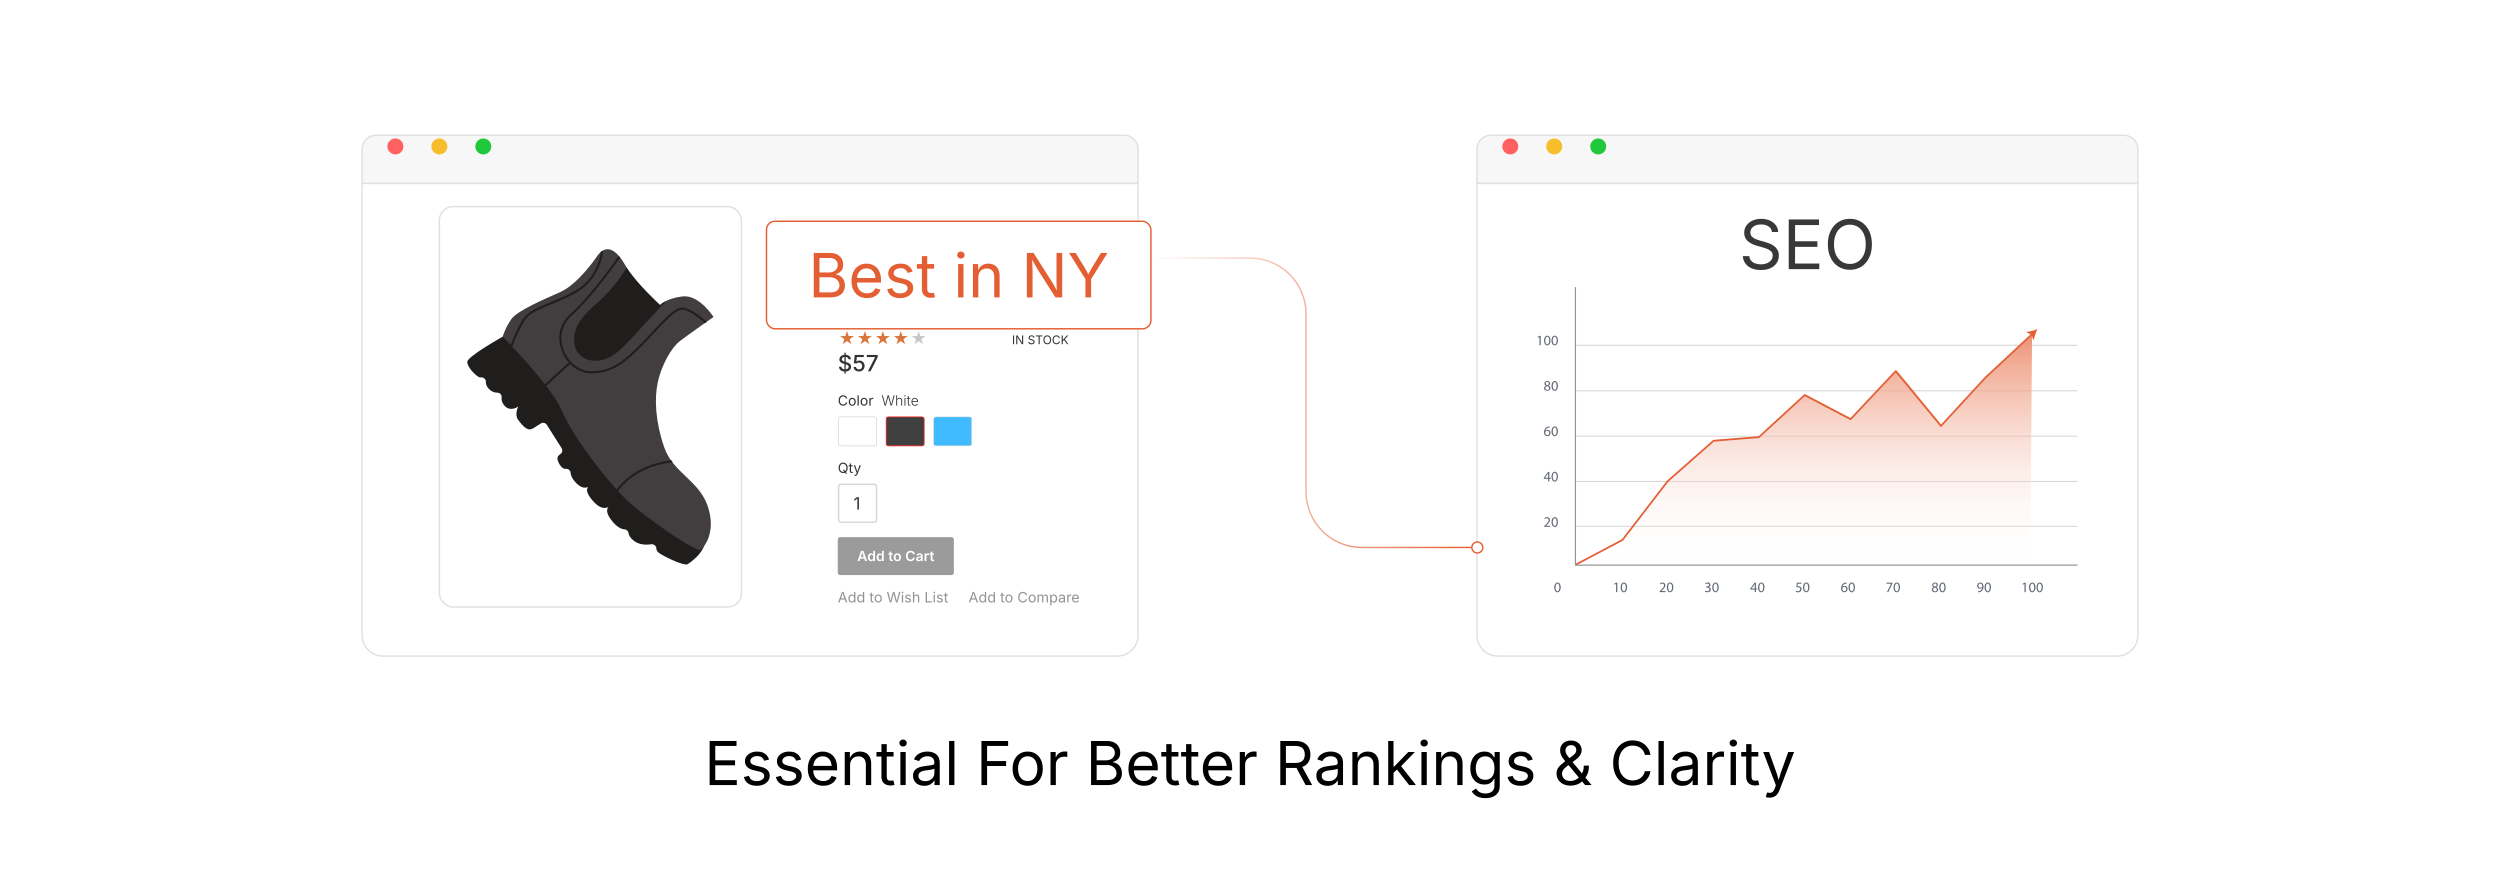 <?xml version="1.0" encoding="UTF-8"?><svg id="Layer_1" xmlns="http://www.w3.org/2000/svg" xmlns:xlink="http://www.w3.org/1999/xlink" viewBox="0 0 860 298.867"><defs><filter id="drop-shadow-1" filterUnits="userSpaceOnUse"><feOffset dx="0" dy="4.442"/><feGaussianBlur result="blur" stdDeviation="3.553"/><feFlood flood-color="#333" flood-opacity=".09"/><feComposite in2="blur" operator="in"/><feComposite in="SourceGraphic"/></filter><linearGradient id="linear-gradient" x1="620.617" y1="194.406" x2="620.617" y2="114.935" gradientUnits="userSpaceOnUse"><stop offset="0" stop-color="#fff" stop-opacity="0"/><stop offset="1" stop-color="#ed9275"/></linearGradient><linearGradient id="linear-gradient-2" x1="394.986" y1="138.558" x2="508.207" y2="138.558" gradientUnits="userSpaceOnUse"><stop offset="0" stop-color="#fff"/><stop offset="1" stop-color="#e45e34"/></linearGradient><linearGradient id="linear-gradient-3" x1="394.986" y1="188.334" x2="508.207" y2="188.334" xlink:href="#linear-gradient-2"/><filter id="drop-shadow-2" filterUnits="userSpaceOnUse"><feOffset dx="0" dy="4.442"/><feGaussianBlur result="blur-2" stdDeviation="3.553"/><feFlood flood-color="#333" flood-opacity=".09"/><feComposite in2="blur-2" operator="in"/><feComposite in="SourceGraphic"/></filter><filter id="drop-shadow-3" filterUnits="userSpaceOnUse"><feOffset dx="0" dy="5.017"/><feGaussianBlur result="blur-3" stdDeviation="4.013"/><feFlood flood-color="#333" flood-opacity=".09"/><feComposite in2="blur-3" operator="in"/><feComposite in="SourceGraphic"/></filter></defs><path d="M244.117,270.062v-15.168h9.244v1.71h-7.31v4.947h6.811v1.71h-6.811v5.09h7.401v1.71h-9.335Z" fill="#000" stroke-width="0"/><path d="M260.293,270.306c-.781,0-1.475-.114-2.082-.341-.607-.228-1.108-.565-1.501-1.013-.394-.448-.658-.998-.794-1.649l1.741-.417c.163.625.47,1.083.921,1.375.451.292,1.016.438,1.695.438.794,0,1.427-.169,1.898-.509s.708-.743.708-1.211c0-.394-.137-.721-.412-.982s-.694-.457-1.257-.585l-1.894-.448c-1.032-.245-1.798-.623-2.301-1.135-.502-.512-.753-1.169-.753-1.97,0-.652.183-1.227.549-1.726.367-.499.867-.889,1.502-1.171.634-.281,1.355-.422,2.163-.422.78,0,1.444.117,1.99.351.546.234.991.557,1.333.967s.599.884.769,1.42l-1.659.428c-.156-.407-.416-.777-.779-1.109-.363-.333-.911-.499-1.644-.499-.679,0-1.244.156-1.695.468-.451.312-.677.706-.677,1.181,0,.421.153.759.458,1.013.306.254.791.46,1.456.616l1.72.407c1.032.245,1.795.623,2.291,1.135.495.513.743,1.159.743,1.939,0,.665-.188,1.257-.565,1.776-.376.519-.903.928-1.578,1.227s-1.458.448-2.346.448Z" fill="#000" stroke-width="0"/><path d="M271.297,270.306c-.781,0-1.475-.114-2.082-.341-.607-.228-1.108-.565-1.501-1.013-.394-.448-.658-.998-.794-1.649l1.741-.417c.163.625.47,1.083.921,1.375.451.292,1.016.438,1.695.438.794,0,1.427-.169,1.898-.509s.708-.743.708-1.211c0-.394-.137-.721-.412-.982s-.694-.457-1.257-.585l-1.894-.448c-1.032-.245-1.798-.623-2.301-1.135-.502-.512-.753-1.169-.753-1.97,0-.652.183-1.227.549-1.726.367-.499.867-.889,1.502-1.171.634-.281,1.355-.422,2.163-.422.78,0,1.444.117,1.99.351.546.234.991.557,1.333.967s.599.884.769,1.42l-1.659.428c-.156-.407-.416-.777-.779-1.109-.363-.333-.911-.499-1.644-.499-.679,0-1.244.156-1.695.468-.451.312-.677.706-.677,1.181,0,.421.153.759.458,1.013.306.254.791.46,1.456.616l1.72.407c1.032.245,1.795.623,2.291,1.135.495.513.743,1.159.743,1.939,0,.665-.188,1.257-.565,1.776-.376.519-.903.928-1.578,1.227s-1.458.448-2.346.448Z" fill="#000" stroke-width="0"/><path d="M283.218,270.306c-1.1,0-2.048-.244-2.845-.733-.798-.488-1.412-1.17-1.843-2.046s-.646-1.897-.646-3.064c0-1.167.21-2.195.631-3.084s1.016-1.584,1.787-2.087c.77-.502,1.671-.753,2.703-.753.604,0,1.2.1,1.787.3s1.12.523,1.598.967c.479.444.86,1.03,1.146,1.756.285.727.428,1.615.428,2.667v.763h-8.836v-1.547h7.849l-.855.57c0-.747-.117-1.41-.351-1.99-.234-.581-.582-1.035-1.043-1.364-.462-.329-1.035-.494-1.721-.494s-1.272.168-1.761.504c-.488.336-.862.773-1.12,1.313s-.387,1.119-.387,1.736v1.028c0,.842.146,1.556.438,2.143s.701,1.031,1.227,1.333c.526.302,1.135.453,1.827.453.448,0,.855-.064,1.222-.194.366-.128.682-.324.947-.585s.468-.585.611-.972l1.771.488c-.176.57-.475,1.073-.896,1.507-.421.435-.942.773-1.563,1.018-.621.244-1.322.366-2.102.366Z" fill="#000" stroke-width="0"/><path d="M292.421,263.241v6.821h-1.833v-11.381h1.761l.01,2.759h-.254c.346-1.052.84-1.798,1.481-2.24.642-.441,1.393-.662,2.255-.662.767,0,1.439.158,2.016.474.577.315,1.026.791,1.349,1.425.322.635.483,1.434.483,2.397v7.228h-1.833v-7.075c0-.875-.229-1.561-.687-2.056-.458-.496-1.084-.743-1.878-.743-.543,0-1.032.119-1.466.356-.435.238-.777.584-1.028,1.039s-.376,1.008-.376,1.659Z" fill="#000" stroke-width="0"/><path d="M307.386,258.681v1.568h-5.884v-1.568h5.884ZM303.212,255.973h1.832v11.137c0,.509.104.88.311,1.115.207.234.551.351,1.033.351.116,0,.263-.014.443-.041.18-.027.345-.054.494-.082l.376,1.547c-.19.068-.406.119-.646.153-.241.034-.48.051-.718.051-.984,0-1.751-.26-2.301-.779-.549-.519-.824-1.244-.824-2.173v-11.28Z" fill="#000" stroke-width="0"/><path d="M310.653,256.818c-.346,0-.645-.119-.896-.356-.251-.237-.377-.522-.377-.855,0-.339.125-.626.377-.86.251-.234.55-.351.896-.351.353,0,.655.117.906.351.251.234.376.521.376.86,0,.333-.125.618-.376.855-.251.238-.553.356-.906.356ZM309.727,270.062v-11.381h1.833v11.381h-1.833Z" fill="#000" stroke-width="0"/><path d="M317.963,270.327c-.72,0-1.373-.136-1.96-.407s-1.053-.668-1.399-1.191-.52-1.157-.52-1.904c0-.651.129-1.181.387-1.588.258-.407.602-.728,1.033-.962.431-.234.908-.409,1.43-.524s1.049-.207,1.578-.275c.678-.088,1.231-.156,1.659-.204s.745-.129.952-.245c.207-.115.311-.312.311-.59v-.061c0-.475-.088-.877-.265-1.206s-.441-.582-.794-.759c-.353-.176-.794-.265-1.323-.265-.543,0-1.008.085-1.395.254-.387.17-.701.382-.941.636-.241.255-.422.514-.545.779l-1.761-.58c.292-.692.685-1.233,1.181-1.624.495-.39,1.042-.667,1.639-.83.597-.163,1.188-.244,1.771-.244.38,0,.813.046,1.298.138.485.091.953.273,1.405.544.451.271.825.674,1.12,1.207.295.533.443,1.244.443,2.132v7.503h-1.802v-1.547h-.122c-.129.265-.336.538-.621.819-.285.282-.655.518-1.11.708s-1.004.285-1.649.285ZM318.278,268.708c.679,0,1.252-.132,1.721-.397s.824-.609,1.069-1.033c.244-.424.366-.867.366-1.329v-1.578c-.075.088-.237.168-.488.239-.251.071-.538.134-.86.188-.323.055-.635.1-.937.138-.302.037-.542.066-.718.086-.441.054-.854.147-1.237.28-.384.132-.691.326-.921.581-.231.254-.346.599-.346,1.033,0,.394.102.723.306.987.203.265.481.465.834.601s.757.204,1.211.204Z" fill="#000" stroke-width="0"/><path d="M328.316,254.894v15.168h-1.833v-15.168h1.833Z" fill="#000" stroke-width="0"/><path d="M337.621,270.062v-15.168h9.172v1.71h-7.238v5.192h6.546v1.71h-6.546v6.556h-1.934Z" fill="#000" stroke-width="0"/><path d="M353.512,270.306c-1.032,0-1.936-.244-2.713-.733-.777-.488-1.383-1.174-1.817-2.056-.435-.882-.652-1.907-.652-3.075,0-1.188.217-2.224.652-3.11.434-.886,1.04-1.573,1.817-2.062.777-.489,1.681-.733,2.713-.733,1.039,0,1.948.244,2.729.733.78.489,1.388,1.176,1.822,2.062.434.886.651,1.922.651,3.11,0,1.167-.217,2.192-.651,3.075-.435.882-1.042,1.568-1.822,2.056-.781.489-1.69.733-2.729.733ZM353.512,268.667c.767,0,1.398-.197,1.894-.591.496-.393.862-.911,1.1-1.552.237-.641.356-1.335.356-2.082,0-.753-.119-1.454-.356-2.102-.238-.648-.604-1.17-1.1-1.568-.496-.397-1.126-.595-1.894-.595-.76,0-1.384.198-1.873.595-.489.397-.852.918-1.089,1.563-.237.645-.356,1.347-.356,2.107,0,.747.119,1.441.356,2.082.238.642.601,1.159,1.089,1.552.489.394,1.113.591,1.873.591Z" fill="#000" stroke-width="0"/><path d="M361.381,270.062v-11.381h1.771v1.751h.122c.21-.577.585-1.04,1.125-1.39s1.148-.524,1.827-.524c.136,0,.297.004.483.01.187.007.334.014.443.021v1.843c-.054-.014-.19-.034-.407-.062-.217-.027-.448-.041-.692-.041-.543,0-1.03.114-1.461.341-.431.227-.769.54-1.013.937-.244.397-.366.854-.366,1.369v7.126h-1.833Z" fill="#000" stroke-width="0"/><path d="M375.318,270.062v-15.168h5.375c1.059,0,1.933.182,2.622.545.688.363,1.201.848,1.537,1.456s.504,1.281.504,2.021c0,.651-.116,1.189-.346,1.613-.231.424-.535.762-.911,1.013-.376.251-.786.438-1.227.56v.143c.475.027.948.19,1.42.489s.865.723,1.181,1.272c.315.55.473,1.222.473,2.016,0,.76-.175,1.446-.524,2.056-.35.611-.897,1.095-1.644,1.451-.747.356-1.717.535-2.912.535h-5.548ZM377.252,261.551h3.339c.543,0,1.035-.107,1.477-.32.441-.214.791-.516,1.048-.906s.387-.847.387-1.369c0-.658-.229-1.215-.687-1.669s-1.179-.682-2.163-.682h-3.4v4.947ZM377.252,268.352h3.563c1.181,0,2.021-.227,2.52-.682.499-.455.749-1.011.749-1.67,0-.509-.129-.977-.387-1.405-.258-.427-.623-.77-1.094-1.028-.472-.258-1.033-.387-1.685-.387h-3.665v5.171Z" fill="#000" stroke-width="0"/><path d="M393.52,270.306c-1.1,0-2.048-.244-2.845-.733-.798-.488-1.412-1.17-1.843-2.046s-.646-1.897-.646-3.064c0-1.167.21-2.195.631-3.084s1.016-1.584,1.787-2.087c.77-.502,1.671-.753,2.703-.753.604,0,1.2.1,1.787.3s1.12.523,1.598.967c.479.444.86,1.03,1.146,1.756.285.727.428,1.615.428,2.667v.763h-8.836v-1.547h7.849l-.855.57c0-.747-.117-1.41-.351-1.99-.234-.581-.582-1.035-1.043-1.364-.462-.329-1.035-.494-1.721-.494s-1.272.168-1.761.504c-.488.336-.862.773-1.12,1.313s-.387,1.119-.387,1.736v1.028c0,.842.146,1.556.438,2.143s.701,1.031,1.227,1.333c.526.302,1.135.453,1.827.453.448,0,.855-.064,1.222-.194.366-.128.682-.324.947-.585s.468-.585.611-.972l1.771.488c-.176.57-.475,1.073-.896,1.507-.421.435-.942.773-1.563,1.018-.621.244-1.322.366-2.102.366Z" fill="#000" stroke-width="0"/><path d="M405.37,258.681v1.568h-5.884v-1.568h5.884ZM401.196,255.973h1.832v11.137c0,.509.104.88.311,1.115.207.234.551.351,1.033.351.116,0,.263-.014.443-.041.18-.027.345-.054.494-.082l.376,1.547c-.19.068-.406.119-.646.153-.241.034-.48.051-.718.051-.984,0-1.751-.26-2.301-.779-.549-.519-.824-1.244-.824-2.173v-11.28Z" fill="#000" stroke-width="0"/><path d="M412.19,258.681v1.568h-5.884v-1.568h5.884ZM408.016,255.973h1.832v11.137c0,.509.104.88.311,1.115.207.234.551.351,1.033.351.116,0,.263-.014.443-.041.18-.027.345-.054.494-.082l.376,1.547c-.19.068-.406.119-.646.153-.241.034-.48.051-.718.051-.984,0-1.751-.26-2.301-.779-.549-.519-.824-1.244-.824-2.173v-11.28Z" fill="#000" stroke-width="0"/><path d="M419.112,270.306c-1.1,0-2.048-.244-2.845-.733-.798-.488-1.412-1.17-1.843-2.046s-.646-1.897-.646-3.064c0-1.167.21-2.195.631-3.084s1.016-1.584,1.787-2.087c.77-.502,1.671-.753,2.703-.753.604,0,1.2.1,1.787.3s1.12.523,1.598.967c.479.444.86,1.03,1.146,1.756.285.727.428,1.615.428,2.667v.763h-8.836v-1.547h7.849l-.855.57c0-.747-.117-1.41-.351-1.99-.234-.581-.582-1.035-1.043-1.364-.462-.329-1.035-.494-1.721-.494s-1.272.168-1.761.504c-.488.336-.862.773-1.12,1.313s-.387,1.119-.387,1.736v1.028c0,.842.146,1.556.438,2.143s.701,1.031,1.227,1.333c.526.302,1.135.453,1.827.453.448,0,.855-.064,1.222-.194.366-.128.682-.324.947-.585s.468-.585.611-.972l1.771.488c-.176.57-.475,1.073-.896,1.507-.421.435-.942.773-1.563,1.018-.621.244-1.322.366-2.102.366Z" fill="#000" stroke-width="0"/><path d="M426.483,270.062v-11.381h1.771v1.751h.122c.21-.577.585-1.04,1.125-1.39s1.148-.524,1.827-.524c.137,0,.297.004.484.01.186.007.334.014.443.021v1.843c-.055-.014-.191-.034-.408-.062-.217-.027-.447-.041-.691-.041-.543,0-1.031.114-1.461.341-.431.227-.769.54-1.013.937-.244.397-.366.854-.366,1.369v7.126h-1.833Z" fill="#000" stroke-width="0"/><path d="M440.419,270.062v-15.168h5.192c1.181,0,2.153.202,2.916.606.764.404,1.33.958,1.7,1.665.37.706.555,1.51.555,2.413,0,.902-.185,1.7-.555,2.392s-.935,1.233-1.694,1.624c-.761.39-1.73.585-2.912.585h-4.123v-1.72h4.031c.801,0,1.444-.117,1.93-.351.485-.234.84-.567,1.063-.998.225-.431.336-.941.336-1.532,0-.604-.111-1.128-.336-1.573-.224-.445-.58-.791-1.068-1.039-.489-.248-1.137-.372-1.944-.372h-3.156v13.468h-1.935ZM449.134,270.062l-3.665-6.831h2.179l3.726,6.831h-2.239Z" fill="#000" stroke-width="0"/><path d="M456.697,270.327c-.72,0-1.373-.136-1.96-.407s-1.054-.668-1.399-1.191c-.347-.522-.52-1.157-.52-1.904,0-.651.129-1.181.387-1.588s.603-.728,1.033-.962c.432-.234.908-.409,1.431-.524s1.049-.207,1.578-.275c.679-.088,1.231-.156,1.659-.204s.745-.129.952-.245c.207-.115.311-.312.311-.59v-.061c0-.475-.089-.877-.265-1.206-.177-.329-.441-.582-.795-.759-.353-.176-.794-.265-1.323-.265-.543,0-1.008.085-1.395.254-.387.17-.7.382-.941.636-.241.255-.423.514-.545.779l-1.761-.58c.292-.692.686-1.233,1.181-1.624s1.042-.667,1.639-.83c.598-.163,1.188-.244,1.771-.244.38,0,.812.046,1.298.138.485.091.954.273,1.405.544s.824.674,1.12,1.207c.295.533.442,1.244.442,2.132v7.503h-1.802v-1.547h-.122c-.129.265-.336.538-.621.819-.285.282-.655.518-1.109.708-.455.19-1.005.285-1.649.285ZM457.013,268.708c.679,0,1.252-.132,1.721-.397.468-.265.824-.609,1.068-1.033.245-.424.367-.867.367-1.329v-1.578c-.075.088-.238.168-.489.239s-.538.134-.86.188c-.322.055-.635.1-.937.138-.302.037-.541.066-.718.086-.44.054-.854.147-1.236.28-.384.132-.69.326-.922.581-.23.254-.346.599-.346,1.033,0,.394.102.723.306.987.203.265.481.465.835.601.353.136.756.204,1.211.204Z" fill="#000" stroke-width="0"/><path d="M467.05,263.241v6.821h-1.832v-11.381h1.761l.011,2.759h-.255c.347-1.052.84-1.798,1.481-2.24.642-.441,1.393-.662,2.255-.662.767,0,1.438.158,2.016.474.577.315,1.026.791,1.349,1.425.322.635.483,1.434.483,2.397v7.228h-1.832v-7.075c0-.875-.229-1.561-.688-2.056-.458-.496-1.084-.743-1.878-.743-.543,0-1.031.119-1.466.356-.435.238-.777.584-1.028,1.039s-.377,1.008-.377,1.659Z" fill="#000" stroke-width="0"/><path d="M477.536,270.062v-15.168h1.832v15.168h-1.832ZM479.257,265.97v-2.271h.336l4.866-5.019h2.27l-5.263,5.406h-.204l-2.005,1.883ZM484.733,270.062l-4.357-5.568,1.304-1.293,5.405,6.861h-2.352Z" fill="#000" stroke-width="0"/><path d="M489.905,256.818c-.347,0-.646-.119-.896-.356-.251-.237-.376-.522-.376-.855,0-.339.125-.626.376-.86.251-.234.55-.351.896-.351.353,0,.654.117.905.351.251.234.377.521.377.86,0,.333-.126.618-.377.855-.251.238-.553.356-.905.356ZM488.979,270.062v-11.381h1.832v11.381h-1.832Z" fill="#000" stroke-width="0"/><path d="M495.859,263.241v6.821h-1.832v-11.381h1.761l.011,2.759h-.255c.347-1.052.84-1.798,1.481-2.24.642-.441,1.393-.662,2.255-.662.767,0,1.438.158,2.016.474.577.315,1.026.791,1.349,1.425.322.635.483,1.434.483,2.397v7.228h-1.832v-7.075c0-.875-.229-1.561-.688-2.056-.458-.496-1.084-.743-1.878-.743-.543,0-1.031.119-1.466.356-.435.238-.777.584-1.028,1.039s-.377,1.008-.377,1.659Z" fill="#000" stroke-width="0"/><path d="M510.957,274.562c-.841,0-1.569-.107-2.184-.321-.614-.213-1.125-.497-1.532-.85-.407-.353-.729-.737-.967-1.15l1.486-.957c.163.217.365.458.605.723.241.265.566.49.978.677.41.187.948.28,1.613.28.91,0,1.658-.217,2.245-.651.587-.435.881-1.12.881-2.057v-2.28h-.174c-.129.217-.311.475-.544.773-.234.299-.57.562-1.008.789-.438.228-1.023.341-1.757.341-.909,0-1.727-.215-2.453-.646s-1.3-1.061-1.721-1.889c-.421-.828-.631-1.835-.631-3.023,0-1.174.207-2.194.621-3.059s.985-1.535,1.716-2.01c.729-.475,1.565-.713,2.509-.713.733,0,1.318.121,1.756.361.438.241.775.518,1.014.83.237.312.42.57.55.774h.173v-1.822h1.781v11.677c0,.977-.221,1.776-.662,2.397-.44.621-1.036,1.077-1.786,1.369-.75.292-1.587.438-2.51.438ZM510.906,268.25c.692,0,1.276-.158,1.751-.474.476-.315.835-.77,1.079-1.364s.366-1.305.366-2.133c0-.808-.12-1.519-.361-2.133-.24-.614-.599-1.096-1.073-1.446-.476-.349-1.062-.524-1.762-.524-.72,0-1.32.185-1.802.555-.481.37-.844.864-1.084,1.481-.241.617-.361,1.306-.361,2.066,0,.78.122,1.469.366,2.066s.607,1.064,1.09,1.4c.481.336,1.078.504,1.791.504Z" fill="#000" stroke-width="0"/><path d="M523,270.306c-.78,0-1.475-.114-2.081-.341-.607-.228-1.108-.565-1.502-1.013-.394-.448-.658-.998-.794-1.649l1.74-.417c.163.625.471,1.083.922,1.375s1.016.438,1.694.438c.795,0,1.428-.169,1.899-.509s.707-.743.707-1.211c0-.394-.138-.721-.412-.982-.275-.261-.694-.457-1.257-.585l-1.894-.448c-1.032-.245-1.799-.623-2.301-1.135-.503-.512-.754-1.169-.754-1.97,0-.652.184-1.227.55-1.726s.867-.889,1.502-1.171c.635-.281,1.355-.422,2.163-.422.78,0,1.443.117,1.99.351.546.234.991.557,1.334.967.342.411.599.884.769,1.42l-1.66.428c-.156-.407-.415-.777-.778-1.109s-.911-.499-1.645-.499c-.679,0-1.243.156-1.694.468-.452.312-.677.706-.677,1.181,0,.421.152.759.458,1.013.305.254.79.46,1.455.616l1.721.407c1.031.245,1.795.623,2.291,1.135.495.513.743,1.159.743,1.939,0,.665-.188,1.257-.565,1.776-.377.519-.902.928-1.578,1.227-.675.298-1.457.448-2.347.448Z" fill="#000" stroke-width="0"/><path d="M540.296,270.266c-.997,0-1.859-.185-2.586-.555-.726-.37-1.284-.869-1.674-1.497-.391-.628-.586-1.332-.586-2.112,0-.665.136-1.239.407-1.721.271-.481.646-.93,1.125-1.344.479-.414,1.02-.845,1.624-1.293l2.25-1.659c.183-.136.383-.298.601-.489.217-.19.401-.417.555-.682.152-.265.229-.574.229-.927,0-.481-.161-.879-.483-1.191s-.759-.468-1.308-.468c-.381,0-.717.078-1.008.234-.292.156-.519.372-.678.646s-.239.596-.239.962c0,.38.087.743.26,1.089.173.346.409.706.708,1.079.298.374.638.791,1.018,1.252l6.983,8.47h-2.209l-5.752-6.902c-.543-.658-1.029-1.247-1.461-1.766-.431-.519-.77-1.033-1.018-1.542-.248-.509-.372-1.065-.372-1.67,0-.672.153-1.266.459-1.781.305-.516.737-.919,1.298-1.211.56-.292,1.213-.438,1.959-.438.761,0,1.415.148,1.965.443.55.295.974.689,1.272,1.181s.448,1.04.448,1.644c0,.461-.087.889-.26,1.283s-.41.757-.712,1.089c-.303.333-.65.645-1.044.937l-3.033,2.25c-.625.462-1.064.891-1.318,1.288-.255.397-.382.83-.382,1.298,0,.496.118.932.356,1.308.237.376.569.67.997.88.428.21.92.316,1.477.316.604,0,1.184-.124,1.74-.372s1.056-.603,1.497-1.064c.44-.461.79-1.018,1.048-1.669.258-.652.387-1.385.387-2.199h1.762c0,1.005-.115,1.829-.347,2.474-.23.645-.493,1.154-.788,1.527-.296.374-.542.655-.738.845l-.366.458c-.496.536-1.115.937-1.858,1.201s-1.478.397-2.204.397Z" fill="#000" stroke-width="0"/><path d="M561.653,270.266c-1.296,0-2.451-.314-3.466-.942-1.015-.627-1.812-1.523-2.393-2.688-.58-1.164-.87-2.546-.87-4.148,0-1.608.29-2.994.87-4.158s1.378-2.062,2.393-2.693c1.015-.631,2.17-.947,3.466-.947.768,0,1.492.112,2.174.336.682.224,1.294.552,1.838.982.542.431.995.954,1.358,1.568s.612,1.312.748,2.092h-1.934c-.108-.522-.294-.98-.555-1.374-.262-.394-.581-.726-.957-.998-.377-.271-.793-.475-1.247-.611-.455-.136-.93-.204-1.426-.204-.909,0-1.73.23-2.463.692-.733.462-1.313,1.139-1.741,2.031s-.642,1.987-.642,3.283c0,1.29.216,2.381.646,3.273.431.893,1.013,1.568,1.746,2.026s1.551.688,2.453.688c.496,0,.971-.07,1.426-.209.454-.139.87-.343,1.247-.611.376-.268.695-.601.957-.998.261-.397.446-.854.555-1.369h1.934c-.129.773-.375,1.466-.737,2.077-.363.611-.816,1.133-1.359,1.568-.543.434-1.155.765-1.838.993-.682.227-1.409.341-2.184.341Z" fill="#000" stroke-width="0"/><path d="M572.353,254.894v15.168h-1.832v-15.168h1.832Z" fill="#000" stroke-width="0"/><path d="M578.757,270.327c-.72,0-1.373-.136-1.96-.407s-1.054-.668-1.399-1.191c-.347-.522-.52-1.157-.52-1.904,0-.651.129-1.181.387-1.588s.603-.728,1.033-.962c.432-.234.908-.409,1.431-.524s1.049-.207,1.578-.275c.679-.088,1.231-.156,1.659-.204s.745-.129.952-.245c.207-.115.311-.312.311-.59v-.061c0-.475-.089-.877-.265-1.206-.177-.329-.441-.582-.795-.759-.353-.176-.794-.265-1.323-.265-.543,0-1.008.085-1.395.254-.387.17-.7.382-.941.636-.241.255-.423.514-.545.779l-1.761-.58c.292-.692.686-1.233,1.181-1.624s1.042-.667,1.639-.83c.598-.163,1.188-.244,1.771-.244.38,0,.812.046,1.298.138.485.091.954.273,1.405.544s.824.674,1.12,1.207c.295.533.442,1.244.442,2.132v7.503h-1.802v-1.547h-.122c-.129.265-.336.538-.621.819-.285.282-.655.518-1.109.708-.455.19-1.005.285-1.649.285ZM579.072,268.708c.679,0,1.252-.132,1.721-.397.468-.265.824-.609,1.068-1.033.245-.424.367-.867.367-1.329v-1.578c-.075.088-.238.168-.489.239s-.538.134-.86.188c-.322.055-.635.1-.937.138-.302.037-.541.066-.718.086-.44.054-.854.147-1.236.28-.384.132-.69.326-.922.581-.23.254-.346.599-.346,1.033,0,.394.102.723.306.987.203.265.481.465.835.601.353.136.756.204,1.211.204Z" fill="#000" stroke-width="0"/><path d="M587.277,270.062v-11.381h1.771v1.751h.122c.21-.577.585-1.04,1.125-1.39.539-.35,1.148-.524,1.827-.524.136,0,.297.004.483.01.187.007.334.014.443.021v1.843c-.055-.014-.19-.034-.407-.062-.218-.027-.448-.041-.692-.041-.543,0-1.03.114-1.461.341-.431.227-.769.54-1.013.937s-.367.854-.367,1.369v7.126h-1.832Z" fill="#000" stroke-width="0"/><path d="M596.257,256.818c-.347,0-.646-.119-.896-.356-.251-.237-.376-.522-.376-.855,0-.339.125-.626.376-.86.251-.234.55-.351.896-.351.353,0,.654.117.905.351.251.234.377.521.377.86,0,.333-.126.618-.377.855-.251.238-.553.356-.905.356ZM595.33,270.062v-11.381h1.832v11.381h-1.832Z" fill="#000" stroke-width="0"/><path d="M604.858,258.681v1.568h-5.885v-1.568h5.885ZM600.685,255.973h1.832v11.137c0,.509.104.88.311,1.115.207.234.552.351,1.033.351.115,0,.263-.014.443-.041.18-.027.344-.054.493-.082l.377,1.547c-.19.068-.405.119-.646.153-.241.034-.48.051-.718.051-.984,0-1.751-.26-2.301-.779s-.824-1.244-.824-2.173v-11.28Z" fill="#000" stroke-width="0"/><path d="M607.423,274.185l.469-1.588.193.051c.373.095.713.12,1.018.076.306-.044.581-.195.825-.453s.458-.658.642-1.201l.325-.947-4.347-11.442h2.006l2.423,6.75c.258.706.475,1.405.651,2.097.176.692.362,1.364.56,2.016h-.672c.197-.652.385-1.325.565-2.021.18-.695.395-1.393.646-2.092l2.442-6.75h1.996l-4.999,13.082c-.23.604-.507,1.101-.829,1.491-.323.39-.697.679-1.125.865s-.91.28-1.446.28c-.325,0-.607-.024-.845-.071-.237-.048-.403-.095-.499-.143Z" fill="#000" stroke-width="0"/><g filter="url(#drop-shadow-1)"><path d="M735.435,46.875c0-2.645-2.144-4.788-4.788-4.788h-217.769c-2.645,0-4.788,2.144-4.788,4.788v11.8h227.345v-11.8Z" fill="#f7f7f7" stroke="#e0e0e0" stroke-miterlimit="10" stroke-width=".502"/><path d="M508.09,58.674v155.416c0,3.952,3.204,7.155,7.155,7.155h213.034c3.952,0,7.156-3.204,7.156-7.155V58.674h-227.345Z" fill="#fff" stroke="#e0e0e0" stroke-miterlimit="10" stroke-width=".502"/></g><circle cx="519.541" cy="50.38" r="2.748" fill="#ff6160" stroke-width="0"/><circle cx="534.663" cy="50.38" r="2.748" fill="#f8bd2a" stroke-width="0"/><circle cx="549.786" cy="50.38" r="2.748" fill="#21c83c" stroke-width="0"/><path d="M605.726,92.885c-1.231,0-2.299-.199-3.205-.597s-1.615-.954-2.127-1.668c-.513-.715-.803-1.55-.872-2.505h2.236c.062.642.279,1.171.653,1.588.375.417.854.727,1.439.929s1.21.304,1.875.304c.772,0,1.466-.126,2.081-.378s1.103-.608,1.463-1.066c.358-.459.538-.99.538-1.594,0-.55-.154-.998-.464-1.341-.31-.344-.721-.627-1.232-.849-.513-.222-1.074-.417-1.687-.585l-2.063-.585c-1.377-.39-2.447-.948-3.211-1.674-.765-.726-1.147-1.655-1.147-2.787,0-.963.26-1.806.78-2.528.52-.723,1.223-1.283,2.11-1.68.887-.397,1.88-.596,2.981-.596,1.123,0,2.117.199,2.981.596.863.397,1.546.938,2.047,1.623.501.685.767,1.458.797,2.322h-2.133c-.1-.833-.497-1.478-1.192-1.932-.696-.455-1.553-.683-2.569-.683-.733,0-1.378.121-1.932.361-.555.241-.984.57-1.291.986-.306.417-.458.893-.458,1.428,0,.596.185,1.076.556,1.439.371.363.811.646,1.319.849.508.203.969.361,1.382.476l1.708.47c.459.122.966.291,1.52.504.555.214,1.084.499,1.589.854.504.355.919.807,1.244,1.353.324.547.487,1.218.487,2.013,0,.933-.243,1.773-.729,2.523-.485.749-1.19,1.341-2.115,1.777-.926.436-2.046.654-3.36.654Z" fill="#383838" stroke-width="0"/><path d="M615.324,92.587v-17.086h10.412v1.926h-8.233v5.573h7.672v1.927h-7.672v5.733h8.337v1.927h-10.516Z" fill="#383838" stroke-width="0"/><path d="M636.366,92.816c-1.46,0-2.762-.354-3.904-1.061-1.144-.707-2.043-1.716-2.701-3.027-.657-1.311-.985-2.869-.985-4.673,0-1.812.328-3.374.985-4.685.658-1.311,1.558-2.322,2.701-3.033,1.143-.711,2.444-1.066,3.904-1.066,1.461,0,2.76.355,3.899,1.066,1.139.711,2.035,1.722,2.689,3.033.653,1.311.98,2.873.98,4.685,0,1.804-.327,3.362-.98,4.673-.654,1.312-1.551,2.32-2.689,3.027-1.14.708-2.438,1.061-3.899,1.061ZM636.366,90.798c1.017,0,1.937-.258,2.758-.774.822-.516,1.476-1.277,1.961-2.282.486-1.005.729-2.234.729-3.687,0-1.468-.242-2.705-.729-3.71-.485-1.005-1.139-1.766-1.961-2.282-.821-.516-1.741-.774-2.758-.774-1.024,0-1.949.26-2.774.78-.826.52-1.481,1.283-1.967,2.288-.486,1.005-.729,2.238-.729,3.698,0,1.453.242,2.68.729,3.681.485,1.001,1.141,1.762,1.967,2.282.825.52,1.75.78,2.774.78Z" fill="#383838" stroke-width="0"/><path d="M714.434,181.177h-172.331c-.086,0-.156-.07-.156-.156,0-.086.07-.156.156-.156h172.331c.086,0,.156.07.156.156,0,.086-.07.156-.156.156Z" fill="#cecece" stroke-width="0"/><path d="M714.434,165.757h-172.331c-.086,0-.156-.07-.156-.156,0-.086.07-.156.156-.156h172.331c.086,0,.156.07.156.156,0,.086-.07.156-.156.156Z" fill="#cecece" stroke-width="0"/><path d="M714.434,150.202h-172.331c-.086,0-.156-.07-.156-.156,0-.086.07-.156.156-.156h172.331c.086,0,.156.07.156.156,0,.086-.07.156-.156.156Z" fill="#cecece" stroke-width="0"/><path d="M714.434,134.593h-172.331c-.086,0-.156-.07-.156-.156,0-.086.07-.156.156-.156h172.331c.086,0,.156.07.156.156,0,.086-.07.156-.156.156Z" fill="#cecece" stroke-width="0"/><path d="M714.434,118.928h-172.331c-.086,0-.156-.07-.156-.156,0-.086.07-.156.156-.156h172.331c.086,0,.156.07.156.156,0,.086-.07.156-.156.156Z" fill="#cecece" stroke-width="0"/><path d="M531.202,181.211v-.269c.5-.486,1.546-1.355,1.553-2.032,0-.731-.796-.809-1.333-.36l-.14-.31c.711-.599,1.912-.397,1.912.615,0,.751-.814,1.461-1.377,1.982v.01h1.457v.365h-2.072ZM535.921,179.554c0,2.29-2.18,2.322-2.201.045,0-2.217,2.201-2.319,2.201-.045ZM534.818,180.926c.903,0,.908-2.675.005-2.675-.89,0-.907,2.675-.005,2.675Z" fill="#5f6772" stroke-width="0"/><path d="M532.56,165.601v-.884h-1.507v-.29l1.448-2.072h.474v2.017h.454v.345h-.454v.884h-.415ZM532.56,164.373c0-.431-.007-1.199.015-1.593h-.015c-.288.55-.66,1.023-1.063,1.583v.01h1.063ZM535.921,163.944c0,2.29-2.18,2.322-2.201.045,0-2.217,2.201-2.319,2.201-.045ZM534.818,165.316c.903,0,.908-2.675.005-2.675-.89,0-.907,2.675-.005,2.675Z" fill="#5f6772" stroke-width="0"/><path d="M533.055,147.056c-.734-.04-1.353.424-1.458,1.173h.015c.512-.677,1.762-.456,1.762.674,0,.594-.404,1.143-1.078,1.143-1.684,0-1.627-3.35.759-3.35v.36ZM532.261,148.184c-.976,0-.816,1.523.035,1.523.8,0,.906-1.523-.035-1.523ZM535.921,148.334c0,2.29-2.18,2.322-2.201.045,0-2.217,2.201-2.319,2.201-.045ZM534.159,148.384c0,1.76,1.323,1.821,1.323-.03,0-1.813-1.323-1.769-1.323.03Z" fill="#5f6772" stroke-width="0"/><path d="M531.807,132.689l-.005-.015c-.36-.17-.514-.449-.514-.729,0-1.124,1.947-1.156,1.947-.065,0,.274-.135.569-.534.759v.015c1.091.431.744,1.782-.449,1.782-1.228,0-1.483-1.305-.444-1.748ZM532.196,132.83c-.861.249-.72,1.288.065,1.288.762,0,1.014-.982-.065-1.288ZM532.321,132.515c.75-.255.585-1.118-.055-1.118-.653,0-.893.865.055,1.118ZM535.921,132.725c0,2.29-2.18,2.322-2.201.045,0-2.217,2.201-2.319,2.201-.045ZM534.159,132.775c0,1.76,1.323,1.821,1.323-.03,0-1.813-1.323-1.769-1.323.03Z" fill="#5f6772" stroke-width="0"/><path d="M529.593,115.937h-.01l-.564.304-.085-.335.709-.379h.374v3.245h-.424v-2.835ZM532.23,118.827c-1.435,0-1.481-3.355.055-3.355,1.468,0,1.471,3.355-.055,3.355ZM532.255,118.488c.903,0,.908-2.675.005-2.675-.89,0-.907,2.675-.005,2.675ZM534.793,118.827c-1.435,0-1.481-3.355.055-3.355,1.468,0,1.471,3.355-.055,3.355ZM534.818,118.488c.903,0,.908-2.675.005-2.675-.89,0-.907,2.675-.005,2.675Z" fill="#5f6772" stroke-width="0"/><path d="M535.746,203.744c-1.435,0-1.481-3.355.055-3.355,1.468,0,1.471,3.355-.055,3.355ZM535.771,203.405c.903,0,.908-2.677.005-2.677-.89,0-.907,2.677-.005,2.677Z" fill="#5f6772" stroke-width="0"/><path d="M555.936,200.854h-.01l-.564.304-.085-.334.709-.379h.374v3.245h-.424v-2.835ZM559.702,202.032c0,2.289-2.18,2.324-2.201.045,0-2.222,2.201-2.317,2.201-.045ZM558.598,203.405c.903,0,.908-2.677.005-2.677-.89,0-.907,2.677-.005,2.677Z" fill="#5f6772" stroke-width="0"/><path d="M570.887,203.689v-.269c.5-.485,1.546-1.355,1.553-2.032,0-.731-.792-.81-1.333-.36l-.14-.31c.713-.599,1.912-.395,1.912.615,0,.752-.816,1.462-1.378,1.982v.01h1.458v.365h-2.072ZM574.478,203.744c-1.435,0-1.481-3.355.055-3.355,1.468,0,1.471,3.355-.055,3.355ZM574.503,203.405c.903,0,.908-2.677.005-2.677-.89,0-.907,2.677-.005,2.677Z" fill="#5f6772" stroke-width="0"/><path d="M586.616,203.185c1.348.855,2.3-1.074.37-1.074v-.329c1.694,0,.898-1.645-.249-.823l-.115-.32c1.356-1.005,2.533.796,1.178,1.288v.01c1.071.216.991,1.807-.459,1.807-.365,0-.684-.115-.844-.22l.12-.339ZM590.102,203.744c-1.435,0-1.481-3.355.055-3.355,1.468,0,1.471,3.355-.055,3.355ZM590.127,203.405c.903,0,.908-2.677.005-2.677-.89,0-.907,2.677-.005,2.677Z" fill="#5f6772" stroke-width="0"/><path d="M603.613,203.689v-.884h-1.507v-.289l1.448-2.072h.474v2.017h.454v.344h-.454v.884h-.415ZM603.613,202.461c0-.431-.007-1.199.015-1.593h-.015c-.285.545-.664,1.027-1.063,1.583v.01h1.063ZM605.846,203.744c-1.435,0-1.481-3.355.055-3.355,1.468,0,1.471,3.355-.055,3.355ZM605.871,203.405c.903,0,.908-2.677.005-2.677-.89,0-.907,2.677-.005,2.677Z" fill="#5f6772" stroke-width="0"/><path d="M619.668,200.813h-1.238l-.125.834c.742-.109,1.428.238,1.428.988,0,1.017-1.236,1.413-2.017.909l.11-.334c1.469.877,2.369-1.489.08-1.209l.21-1.557h1.552v.37ZM621.321,203.744c-1.435,0-1.481-3.355.055-3.355,1.468,0,1.471,3.355-.055,3.355ZM621.346,203.405c.903,0,.908-2.677.005-2.677-.89,0-.907,2.677-.005,2.677Z" fill="#5f6772" stroke-width="0"/><path d="M635.233,200.754c-.731-.04-1.352.421-1.458,1.173h.015c.511-.677,1.762-.455,1.762.674,0,.594-.404,1.143-1.079,1.143-1.685,0-1.619-3.35.759-3.35v.36ZM635.108,202.625c0-.896-.987-.957-1.298-.344-.199.327.052,1.123.663,1.123.38,0,.634-.315.634-.779ZM638.099,202.032c0,2.289-2.18,2.324-2.201.045,0-2.222,2.201-2.317,2.201-.045ZM636.996,203.405c.903,0,.908-2.677.005-2.677-.89,0-.907,2.677-.005,2.677Z" fill="#5f6772" stroke-width="0"/><path d="M650.982,200.444v.29l-1.413,2.955h-.455l1.408-2.871v-.01h-1.587v-.365h2.047ZM652.466,203.744c-1.435,0-1.481-3.355.055-3.355,1.468,0,1.471,3.355-.055,3.355ZM652.491,203.405c.903,0,.908-2.677.005-2.677-.89,0-.907,2.677-.005,2.677Z" fill="#5f6772" stroke-width="0"/><path d="M665.189,201.996l-.005-.015c-.887-.418-.562-1.593.489-1.593,1.054,0,1.277,1.147.41,1.557v.016c1.091.431.744,1.782-.449,1.782-1.232,0-1.476-1.31-.445-1.748ZM666.292,202.845c0-.803-1.298-.931-1.298-.04-.037.805,1.298.833,1.298.04ZM665.703,201.822c.75-.255.585-1.118-.055-1.118-.653,0-.893.865.055,1.118ZM669.303,202.032c0,2.289-2.18,2.324-2.201.045,0-2.222,2.201-2.317,2.201-.045ZM668.2,203.405c.903,0,.908-2.677.005-2.677-.89,0-.907,2.677-.005,2.677Z" fill="#5f6772" stroke-width="0"/><path d="M680.429,203.379c.714.073,1.334-.362,1.463-1.193h-.015c-.179.219-.439.349-.763.349-1.361,0-1.234-2.146.149-2.146,1.598,0,1.535,3.46-.834,3.35v-.36ZM681.212,202.201c1.054,0,.768-1.478.015-1.478-.801,0-.9,1.478-.015,1.478ZM684.893,202.032c0,2.289-2.18,2.324-2.201.045,0-2.222,2.201-2.317,2.201-.045ZM683.79,203.405c.903,0,.908-2.677.005-2.677-.89,0-.907,2.677-.005,2.677Z" fill="#5f6772" stroke-width="0"/><path d="M696.423,200.854h-.01l-.564.304-.085-.334.709-.379h.374v3.245h-.424v-2.835ZM699.06,203.744c-1.435,0-1.481-3.355.055-3.355,1.468,0,1.471,3.355-.055,3.355ZM699.085,203.405c.903,0,.908-2.677.005-2.677-.89,0-.907,2.677-.005,2.677ZM702.751,202.032c0,2.289-2.18,2.324-2.201.045,0-2.222,2.201-2.317,2.201-.045ZM701.648,203.405c.903,0,.908-2.677.005-2.677-.89,0-.907,2.677-.005,2.677Z" fill="#5f6772" stroke-width="0"/><polyline points="698.416 194.406 542.204 194.406 558.462 185.428 574.006 165.221 589.794 151.316 605.399 150.068 621.119 135.605 636.914 143.901 652.448 127.365 668.016 146.208 683.314 129.585 699.03 114.935" fill="url(#linear-gradient)" stroke-width="0"/><polyline points="542.204 194.154 558.135 185.734 573.679 165.526 589.467 151.621 605.071 150.373 620.791 135.91 636.586 144.206 652.121 127.671 667.688 146.513 682.987 129.891 699.03 114.935" fill="none" stroke="#e45e34" stroke-linecap="round" stroke-linejoin="round" stroke-width=".608"/><path d="M700.909,113.184c-.578,1.152-1.153,2.734-1.281,3.961l-.845-1.98-1.915-.981c1.232-.041,2.851-.504,4.04-1Z" fill="#e45e34" stroke-width="0"/><polyline points="541.948 98.938 541.948 194.406 714.495 194.406" fill="none" stroke="#939393" stroke-linecap="round" stroke-linejoin="round" stroke-width=".405"/><path d="M394.986,88.783h35.074c10.608,0,19.208,8.6,19.208,19.208v61.134c0,10.608,8.6,19.208,19.208,19.208h39.73" fill="none" stroke="url(#linear-gradient-2)" stroke-miterlimit="10" stroke-width=".502"/><path d="M508.207,190.22c1.042,0,1.886-.845,1.886-1.886,0-1.042-.845-1.886-1.886-1.886-1.042,0-1.886.845-1.886,1.886,0,1.042.845,1.886,1.886,1.886Z" fill="#fff" stroke-width="0"/><path d="M508.207,190.471c-1.178,0-2.137-.959-2.137-2.137,0-1.178.959-2.137,2.137-2.137,1.178,0,2.137.959,2.137,2.137,0,1.178-.959,2.137-2.137,2.137-1.178,0,1.178,0,0,0ZM508.207,186.698c-.902,0-1.635.734-1.635,1.635,0,.902.733,1.635,1.635,1.635.902,0,1.635-.733,1.635-1.635,0-.902-.733-1.635-1.635-1.635-.902,0,.902,0,0,0Z" fill="url(#linear-gradient-3)" stroke-width="0"/><g filter="url(#drop-shadow-2)"><path d="M391.482,46.875c0-2.645-2.144-4.788-4.788-4.788H129.353c-2.645,0-4.788,2.144-4.788,4.788v11.8h266.917v-11.8Z" fill="#f7f7f7" stroke="#e0e0e0" stroke-miterlimit="10" stroke-width=".502"/><path d="M124.565,58.674v155.416c0,3.952,3.204,7.155,7.155,7.155h252.606c3.952,0,7.156-3.204,7.156-7.155V58.674H124.565Z" fill="#fff" stroke="#e0e0e0" stroke-miterlimit="10" stroke-width=".502"/></g><circle cx="136.016" cy="50.38" r="2.748" fill="#ff6160" stroke-width="0"/><circle cx="151.138" cy="50.38" r="2.748" fill="#f8bd2a" stroke-width="0"/><circle cx="166.26" cy="50.38" r="2.748" fill="#21c83c" stroke-width="0"/><rect x="151.138" y="71.09" width="103.938" height="137.741" rx="4.69" ry="4.69" fill="none" stroke="#e0e0e0" stroke-miterlimit="10" stroke-width=".502"/><path d="M173.243,115.641s-12.327,6.847-12.485,8.796c-.158,1.949,3.349,5.22,4.274,5.395.116.022.253.021.405.003.913-.111,1.736.575,1.702,1.494-.029.782.23,1.66,1.089,2.519.928.928,1.95,1.226,2.865,1.235.884.009,1.566.78,1.457,1.657-.093.75.067,1.625.77,2.551,2.06,2.716,4.987.539,4.987.539,0,0-1.454,2.729-.071,4.589,2.177,2.927,3.57,3.945,5.197,2.904.843-.54,1.857-1.174,2.637-1.66.692-.431,1.6-.221,2.035.467l5.094,8.052c.434.686.232,1.589-.446,2.035-.562.37-1.069.912-.987,1.642.175,1.557,1.721,3.594,2.739,3.442.014-.002.029-.004.044-.007.892-.147,1.685.504,1.748,1.405.057.809.439,1.813,1.473,2.992,3.008,3.43,4.87,1.569,4.87,1.569,0,0-2.224.96,1.24,4.964,3.465,4.004,5.537,2.026,5.537,2.026,0,0-1.99,1.381,1.475,5.385,1.605,1.854,2.991,2.41,4.017,2.473.699.043,1.224.612,1.313,1.307.092.723.548,1.616,1.799,2.601,1.849,1.455,4.291,1.465,6.013,1.218.854-.123,1.676.477,1.732,1.339.033.509.212,1.034.683,1.448,1.346,1.182,8.838,4.742,9.997,4.098,1.159-.644,5.068-3.582,5.835-6.65.149-.594-50.097-65.145-55.475-72.506-.306-.419-.807-.646-1.324-.602l-11.799,1.016-.441.266Z" fill="#201e1c" stroke-width="0"/><path d="M205.008,88.691s-6.164,9.007-12.116,11.693c-5.953,2.686-15.013,6.478-17.068,9.48-2.055,3.002-2.898,5.952-2.898,5.952,0,0,16.75,16.752,20.541,25.813,3.792,9.061,17.433,26.919,25.229,33.135,7.795,6.216,20.806,15.12,22.228,14.33,1.422-.79,5.562-6.199,2.508-15.049-3.054-8.85-11.904-11.379-14.958-20.229-3.054-8.85-3.401-16.715-2.189-22.351,1.212-5.636,4.584-11.852,7.639-14.169,3.055-2.317,11.537-8.269,11.537-8.269,0,0-4.951-7.796-10.745-7.059-5.794.737-7.638,3.002-7.638,3.002,0,0-8.849-8.113-11.746-13.328-2.897-5.215-6.689-8.692-10.324-2.951Z" fill="#423d3f" stroke-width="0"/><path d="M206.82,102.917c-2.799,2.664-5.945,5.097-7.857,8.455-1.912,3.358-2.215,8.045.533,10.762,2.423,2.396,6.447,2.455,9.556,1.06,3.108-1.396,5.515-3.957,7.833-6.454,4.09-4.406,8.181-8.812,12.271-13.218-1.503.749-2.077,1.45-2.077,1.45,0,0-8.37-7.675-11.493-12.894-2.437,3.972-5.389,7.628-8.765,10.84Z" fill="#201e1c" stroke-width="0"/><path d="M196.197,125.291c-1.317-1.317-2.389-2.993-3.072-4.908-1.619-4.538-.536-9.093,2.898-12.183,7.551-6.796,16.485-19.699,16.574-19.829.113-.164.339-.206.503-.092.165.113.206.338.092.503-.09.13-9.073,13.104-16.686,19.956-3.208,2.887-4.217,7.149-2.7,11.402,1.516,4.251,5.215,7.346,8.995,7.526,7.893.376,12.461-4.192,17.751-9.482,1.376-1.376,2.757-2.858,4.093-4.292,4.042-4.338,7.532-8.085,9.968-8.085,3.174 0,8.002,4.49,8.206,4.681.151.13.153.365.017.511-.137.146-.365.153-.511.017-.048-.045-4.822-4.485-7.712-4.485-2.122-0-5.676,3.816-9.439,7.855-1.34,1.438-2.726,2.926-4.11,4.311-5.411,5.411-10.084,10.084-18.297,9.693-2.407-.115-4.728-1.256-6.569-3.097Z" fill="#201e1c" stroke-width="0"/><rect x="185.036" y="128.816" width="12.485" height=".723" transform="translate(-37.007 163.239) rotate(-42.519)" fill="#201e1c" stroke-width="0"/><path d="M174.917,121.381c-.094-.094-.132-.236-.087-.37.023-.069,2.346-6.994,5.023-11.201,1.654-2.599,5.25-4.069,9.413-5.77,2.821-1.153,6.017-2.459,9.114-4.317,7.427-4.456,8.312-12.928,8.32-13.014.019-.199.195-.345.394-.326.199.019.344.196.326.394-.009.089-.931,8.923-8.668,13.565-3.144,1.886-6.368,3.204-9.212,4.366-4.049,1.654-7.545,3.083-9.076,5.489-2.63,4.133-4.925,10.973-4.948,11.042-.063.189-.268.292-.457.229-.055-.019-.103-.049-.141-.087Z" fill="#201e1c" stroke-width="0"/><path d="M211.347,170.083c-.117-.117-.142-.303-.05-.448,6.543-10.392,19.453-11.22,19.583-11.227.2-.011.37.142.381.341.011.199-.142.37-.341.381-.126.007-12.671.82-19.011,10.89-.106.169-.33.22-.499.113-.023-.015-.045-.032-.063-.05Z" fill="#201e1c" stroke-width="0"/><path d="M290.04,162.735c-.301,0-.568-.073-.804-.218-.235-.146-.42-.354-.556-.623-.135-.27-.203-.59-.203-.961,0-.373.067-.694.203-.964.135-.27.321-.478.556-.624.235-.146.503-.219.804-.219.3,0,.568.073.802.219.234.146.419.354.553.624.135.27.202.591.202.964,0,.371-.067.691-.202.961-.134.27-.319.478-.553.623s-.502.218-.802.218ZM290.04,162.319c.209,0,.398-.053.567-.159.169-.106.304-.263.403-.47.1-.207.15-.459.15-.758,0-.302-.05-.557-.15-.764-.1-.207-.234-.363-.403-.469-.169-.106-.358-.16-.567-.16-.211,0-.401.054-.571.161s-.305.264-.405.471c-.1.207-.149.46-.149.761,0,.299.05.551.149.757.1.206.235.362.405.47.17.107.36.16.571.16ZM289.893,161.588h.467l.392.515.099.137.585.779h-.467l-.382-.515-.099-.132-.595-.783Z" fill="#333" stroke-width="0"/><path d="M293.296,160.049v.363h-1.364v-.363h1.364ZM292.329,159.422h.424v2.582c0,.118.024.204.072.258.048.054.127.081.239.081.027,0,.061-.003.103-.009.042-.006.08-.013.114-.019l.087.359c-.044.016-.094.027-.15.035-.056.008-.111.012-.167.012-.228,0-.406-.061-.533-.181s-.191-.288-.191-.504v-2.614Z" fill="#333" stroke-width="0"/><path d="M293.891,163.643l.108-.368.045.012c.086.022.165.028.236.018s.134-.045.191-.105c.057-.06.106-.153.149-.279l.075-.219-1.007-2.652h.465l.562,1.564c.06.164.11.326.151.486.041.16.084.316.13.467h-.156c.046-.151.089-.307.131-.469.042-.161.092-.323.15-.485l.566-1.564h.462l-1.158,3.032c-.054.14-.118.255-.192.346s-.162.157-.261.201c-.099.043-.211.065-.335.065-.075,0-.141-.006-.196-.017-.055-.011-.093-.022-.115-.033Z" fill="#333" stroke-width="0"/><rect x="288.476" y="166.58" width="13.058" height="13.058" rx=".805" ry=".805" fill="#fff" stroke="#d6d6d6" stroke-miterlimit="10" stroke-width=".502"/><path d="M295.465,171.034v4.276h-.537v-3.771h-.029l-1.033.766v-.585l.93-.686h.668Z" fill="#333" stroke-width="0"/><path d="M290.037,139.569c-.3,0-.568-.073-.804-.218-.235-.146-.42-.354-.554-.623-.135-.27-.202-.59-.202-.961,0-.373.067-.694.202-.964.134-.27.319-.478.554-.624.235-.146.503-.219.804-.219.178,0,.346.026.504.078.158.052.3.128.426.228.126.1.231.221.315.363.084.142.142.304.173.485h-.448c-.025-.121-.068-.228-.128-.318-.061-.091-.135-.168-.222-.231-.087-.063-.184-.11-.289-.142-.105-.031-.215-.047-.33-.047-.211,0-.401.054-.571.161s-.304.264-.403.471-.148.46-.148.761c0,.299.05.552.149.758.1.207.235.363.405.47.17.106.359.159.569.159.115,0,.225-.016.33-.048.105-.032.202-.08.289-.142.087-.062.162-.139.222-.231.061-.092.104-.198.128-.317h.448c-.03.179-.087.339-.171.481s-.189.263-.315.364c-.126.101-.268.177-.426.23-.158.053-.327.079-.506.079Z" fill="#333" stroke-width="0"/><path d="M293.166,139.578c-.239,0-.449-.057-.629-.17-.18-.113-.32-.272-.421-.477s-.151-.442-.151-.713c0-.275.05-.516.151-.721s.241-.365.421-.478c.18-.113.39-.169.629-.169.241,0,.452.057.633.169.181.113.321.273.422.478.101.205.151.446.151.721,0,.271-.05.508-.151.713-.101.205-.242.363-.422.477-.181.113-.392.17-.633.17ZM293.166,139.198c.178,0,.324-.045.439-.137s.2-.211.255-.36c.055-.149.083-.31.083-.483,0-.174-.027-.337-.083-.487-.055-.15-.14-.271-.255-.363-.115-.092-.261-.138-.439-.138-.176,0-.321.046-.434.138-.113.092-.197.213-.252.362s-.083.312-.083.488c0,.173.027.334.083.483.055.148.139.269.252.36s.258.137.434.137Z" fill="#333" stroke-width="0"/><path d="M295.415,136.005v3.516h-.424v-3.516h.424Z" fill="#333" stroke-width="0"/><path d="M297.234,139.578c-.239,0-.449-.057-.629-.17-.18-.113-.32-.272-.421-.477s-.151-.442-.151-.713c0-.275.05-.516.151-.721s.241-.365.421-.478c.18-.113.39-.169.629-.169.241,0,.452.057.633.169.181.113.321.273.422.478.101.205.151.446.151.721,0,.271-.05.508-.151.713-.101.205-.242.363-.422.477-.181.113-.392.17-.633.17ZM297.234,139.198c.178,0,.324-.045.439-.137s.2-.211.255-.36c.055-.149.083-.31.083-.483,0-.174-.027-.337-.083-.487-.055-.15-.14-.271-.255-.363-.115-.092-.261-.138-.439-.138-.176,0-.321.046-.434.138-.113.092-.197.213-.252.362s-.083.312-.083.488c0,.173.027.334.083.483.055.148.139.269.252.36s.258.137.434.137Z" fill="#333" stroke-width="0"/><path d="M299.058,139.521v-2.638h.41v.406h.028c.049-.133.136-.241.261-.322.125-.081.267-.122.424-.122.031,0,.069.001.112.002.043.001.078.003.103.004v.427c-.013-.003-.044-.008-.095-.014s-.104-.009-.16-.009c-.126,0-.239.026-.339.079-.1.053-.178.125-.235.217-.057.092-.085.198-.085.317v1.652h-.424Z" fill="#333" stroke-width="0"/><path d="M304.327,139.521l-.97-3.516h.342l.625,2.334c.028.105.055.212.082.321.026.108.051.218.075.329s.048.224.07.339h-.042c.022-.115.045-.228.069-.339s.05-.221.077-.329c.027-.108.055-.215.083-.321l.623-2.334h.394l.621,2.334c.028.105.056.212.083.321.027.108.053.218.078.329.025.111.049.224.073.339h-.05c.024-.115.048-.228.072-.339s.05-.221.078-.329.055-.215.082-.321l.623-2.334h.347l-.975,3.516h-.403l-.64-2.353c-.039-.145-.078-.298-.114-.46-.037-.162-.073-.342-.107-.541h.071c-.035.189-.07.363-.105.521-.036.159-.074.318-.117.479l-.64,2.353h-.403Z" fill="#333" stroke-width="0"/><path d="M308.617,137.877v1.645h-.321v-3.516h.321v1.494h-.059c.072-.229.186-.396.341-.498.155-.103.333-.153.532-.153.179,0,.336.037.472.112s.241.184.317.327c.077.143.115.319.115.528v1.706h-.321v-1.683c0-.215-.061-.386-.182-.511s-.283-.188-.486-.188c-.139,0-.263.029-.373.088-.11.059-.197.144-.261.255-.063.111-.095.242-.095.393Z" fill="#333" stroke-width="0"/><path d="M311.305,136.395c-.063,0-.118-.022-.164-.066-.046-.044-.07-.097-.07-.158,0-.063.023-.116.07-.159.046-.043.101-.065.164-.065.064,0,.12.021.165.065.046.043.068.096.068.159,0,.061-.022.114-.068.158-.045.044-.101.066-.165.066ZM311.142,139.521v-2.638h.321v2.638h-.321Z" fill="#333" stroke-width="0"/><path d="M313.162,136.883v.278h-1.255v-.278h1.255ZM312.298,136.256h.321v2.643c0,.131.029.227.087.288.059.061.147.085.267.073.022,0,.049-.003.082-.008.032-.006.062-.012.091-.018l.066.276c-.035.011-.073.02-.115.026-.042.006-.083.01-.126.012-.211.014-.376-.036-.495-.15-.119-.114-.178-.273-.178-.478v-2.664Z" fill="#333" stroke-width="0"/><path d="M314.741,139.578c-.247,0-.461-.058-.641-.173-.18-.116-.319-.276-.417-.48-.098-.204-.147-.439-.147-.706,0-.266.048-.501.145-.708s.232-.368.406-.486c.174-.118.376-.177.605-.177.145,0,.284.026.417.079.134.053.254.133.361.241.107.107.191.244.252.409s.092.359.092.583v.139h-2.069v-.276h1.897l-.146.104c0-.189-.032-.358-.097-.507s-.157-.268-.276-.354c-.119-.086-.263-.13-.432-.13-.167,0-.312.044-.438.132-.125.088-.223.205-.293.349-.07.145-.105.304-.105.477v.166c0,.206.036.386.109.542.072.155.175.275.308.361s.29.128.471.128c.123,0,.231-.02.325-.059.093-.04.172-.092.236-.157.064-.065.111-.136.143-.213l.305.097c-.041.11-.106.212-.197.307-.09.095-.204.17-.341.228-.137.057-.294.086-.472.086Z" fill="#333" stroke-width="0"/><rect x="288.476" y="143.416" width="13.058" height="9.963" rx=".704" ry=".704" fill="#fff" stroke-width="0"/><rect x="288.476" y="143.416" width="13.058" height="9.963" rx=".704" ry=".704" fill="none" stroke="#d6d6d6" stroke-miterlimit="10" stroke-width=".262"/><rect x="304.839" y="143.416" width="13.058" height="9.963" rx=".704" ry=".704" fill="#3f3f3f" stroke-width="0"/><rect x="304.839" y="143.416" width="13.058" height="9.963" rx=".704" ry=".704" fill="none" stroke="#ff1a1a" stroke-miterlimit="10" stroke-width=".262"/><rect x="321.203" y="143.416" width="13.058" height="9.963" rx=".704" ry=".704" fill="#40bbff" stroke="#d6d6d6" stroke-miterlimit="10" stroke-width=".176"/><rect x="288.187" y="184.77" width="39.942" height="13.058" rx=".805" ry=".805" fill="#9b9b9b" stroke-width="0"/><path d="M294.999,193.01l1.227-3.516h.8l1.255,3.516h-.691l-.625-1.826c-.061-.189-.125-.402-.191-.641-.066-.239-.139-.509-.22-.813h.132c-.079.307-.15.58-.213.82-.064.24-.124.451-.181.634l-.604,1.826h-.689ZM295.713,192.139v-.507h1.852v.507h-1.852Z" fill="#fff" stroke-width="0"/><path d="M299.621,193.057c-.208,0-.394-.053-.558-.16-.165-.106-.294-.261-.388-.463-.094-.203-.142-.449-.142-.739,0-.292.048-.54.145-.742s.228-.355.392-.459c.164-.104.347-.155.548-.155.157,0,.286.026.386.079.1.053.179.115.238.188.059.072.104.14.133.203h.026v-1.314h.613v3.516h-.602v-.417h-.038c-.031.063-.077.13-.138.203s-.141.134-.24.186c-.099.051-.225.077-.377.077ZM299.789,192.552c.134,0,.247-.036.34-.107.093-.072.164-.172.212-.301.049-.129.073-.279.073-.451,0-.171-.024-.32-.072-.447-.048-.127-.119-.226-.212-.296-.093-.071-.207-.106-.341-.106-.139,0-.254.037-.347.109-.093.073-.163.174-.21.302-.047.128-.071.274-.071.438,0,.164.023.311.071.44.047.129.117.232.211.307s.209.112.346.112Z" fill="#fff" stroke-width="0"/><path d="M302.637,193.057c-.208,0-.394-.053-.558-.16-.165-.106-.294-.261-.388-.463-.094-.203-.142-.449-.142-.739,0-.292.048-.54.145-.742s.228-.355.392-.459c.164-.104.347-.155.548-.155.157,0,.286.026.386.079.1.053.179.115.238.188.059.072.104.14.133.203h.026v-1.314h.613v3.516h-.602v-.417h-.038c-.031.063-.077.13-.138.203s-.141.134-.24.186c-.099.051-.225.077-.377.077ZM302.804,192.552c.134,0,.247-.036.34-.107.093-.072.164-.172.212-.301.049-.129.073-.279.073-.451,0-.171-.024-.32-.072-.447-.048-.127-.119-.226-.212-.296-.093-.071-.207-.106-.341-.106-.139,0-.254.037-.347.109-.093.073-.163.174-.21.302-.047.128-.071.274-.071.438,0,.164.023.311.071.44.047.129.117.232.211.307s.209.112.346.112Z" fill="#fff" stroke-width="0"/><path d="M307.117,190.372v.481h-1.498v-.481h1.498ZM305.994,189.744h.614v2.522c0,.096.02.166.061.211s.108.067.201.067c.028,0,.065-.003.112-.011.046-.007.084-.014.112-.02l.097.475c-.067.02-.137.035-.208.043s-.139.013-.203.013c-.253,0-.447-.062-.583-.188s-.203-.305-.203-.538v-2.574Z" fill="#fff" stroke-width="0"/><path d="M308.701,193.064c-.256,0-.479-.057-.668-.171-.189-.114-.334-.273-.438-.477-.103-.204-.155-.441-.155-.711,0-.274.052-.514.155-.719s.249-.365.438-.478c.189-.113.412-.169.668-.169.258,0,.481.057.67.169.189.113.335.273.438.478s.154.445.154.719c0,.271-.051.507-.154.711-.103.204-.249.362-.438.477-.188.114-.412.171-.67.171ZM308.701,192.566c.143,0,.262-.038.357-.115s.166-.181.212-.312c.046-.131.069-.276.069-.437,0-.162-.023-.309-.069-.439s-.117-.234-.212-.312-.214-.116-.357-.116c-.144,0-.262.039-.355.116-.093.077-.164.181-.21.31-.046.13-.069.277-.069.44,0,.16.023.306.069.437.046.13.117.234.21.312.094.077.212.115.355.115Z" fill="#fff" stroke-width="0"/><path d="M313.244,193.057c-.309,0-.584-.072-.826-.215s-.433-.349-.573-.618-.21-.592-.21-.97c0-.379.07-.704.211-.974.141-.27.333-.476.576-.619.243-.144.518-.215.823-.215.192,0,.372.027.539.082.167.054.317.133.448.238.131.104.24.232.324.383.085.151.142.322.17.514h-.635c-.02-.105-.055-.198-.105-.278-.049-.08-.111-.148-.185-.204-.074-.056-.157-.098-.25-.127-.093-.029-.192-.043-.297-.043-.192,0-.362.048-.511.145-.149.097-.265.238-.35.422-.084.185-.126.41-.126.676,0,.269.042.495.127.679s.202.323.35.418c.149.094.317.142.506.142.105,0,.205-.015.297-.044.093-.029.177-.071.251-.127.075-.056.137-.124.188-.205s.085-.173.104-.277h.637c-.023.168-.075.326-.154.473-.08.147-.184.276-.313.388-.129.112-.279.199-.449.262-.171.063-.36.095-.567.095Z" fill="#fff" stroke-width="0"/><path d="M316.014,193.064c-.167,0-.317-.03-.451-.091-.134-.061-.239-.15-.316-.268-.077-.118-.116-.264-.116-.437,0-.149.028-.273.084-.371.056-.098.131-.175.227-.234.095-.058.203-.102.322-.132.12-.03.244-.051.373-.064.152-.017.277-.032.373-.044.096-.013.166-.033.211-.062s.067-.072.067-.132v-.012c0-.086-.018-.16-.052-.221-.034-.061-.086-.107-.154-.139s-.153-.048-.254-.048c-.102,0-.19.016-.265.047-.075.031-.136.072-.183.123-.047.05-.082.104-.104.163l-.569-.115c.052-.156.132-.285.241-.386.108-.102.238-.178.388-.228.15-.05.313-.075.49-.075.124,0,.25.014.376.043.127.029.243.078.348.147s.19.162.255.278c.064.117.097.263.097.439v1.763h-.587v-.363h-.023c-.04.074-.093.143-.162.207-.069.063-.154.115-.255.153-.102.039-.222.058-.36.058ZM316.171,192.608c.127,0,.237-.025.33-.075.092-.05.164-.117.214-.2.051-.083.077-.172.077-.27v-.312c-.02.016-.055.031-.103.045s-.102.027-.16.038c-.059.011-.117.021-.175.028-.058.008-.106.014-.145.019-.091.013-.174.033-.248.062-.074.028-.132.068-.173.119-.042.051-.062.118-.062.199,0,.076.02.139.058.19.039.051.091.09.158.117.067.027.144.04.23.04Z" fill="#fff" stroke-width="0"/><path d="M318.052,193.01v-2.638h.595v.441h.028c.047-.153.129-.27.248-.353.118-.083.252-.124.403-.124.035,0,.073.001.116.004.042.003.079.007.109.012v.564c-.025-.008-.066-.015-.123-.021s-.112-.009-.167-.009c-.113,0-.215.024-.306.073-.09.049-.161.116-.212.202-.051.085-.077.184-.077.296v1.553h-.613Z" fill="#fff" stroke-width="0"/><path d="M321.278,190.372v.481h-1.498v-.481h1.498ZM320.155,189.744h.614v2.522c0,.096.02.166.061.211s.108.067.201.067c.028,0,.065-.003.112-.011.046-.007.084-.014.112-.02l.097.475c-.067.02-.137.035-.208.043s-.139.013-.203.013c-.253,0-.447-.062-.583-.188s-.203-.305-.203-.538v-2.574Z" fill="#fff" stroke-width="0"/><path d="M288.314,207.237l1.308-3.601h.531l1.324,3.601h-.483l-.764-2.136c-.047-.132-.101-.297-.163-.494s-.138-.449-.226-.755h.087c-.087.309-.162.564-.226.765-.063.201-.116.362-.158.484l-.742,2.136h-.488ZM288.972,206.232v-.401h1.849v.401h-1.849Z" fill="#939393" stroke-width="0"/><path d="M292.998,207.295c-.224,0-.422-.057-.594-.172-.172-.114-.307-.276-.403-.485s-.145-.458-.145-.745c0-.285.048-.532.146-.74.098-.209.232-.37.405-.482s.371-.169.594-.169c.176,0,.315.029.418.087.103.058.182.124.238.197.056.074.098.134.127.183h.034v-1.332h.435v3.601h-.42v-.418h-.048c-.029.05-.072.112-.129.187-.057.075-.138.142-.242.201-.104.059-.242.088-.415.088ZM293.063,206.906c.165,0,.303-.043.416-.129.113-.086.198-.206.256-.359.058-.153.087-.329.087-.529,0-.2-.029-.375-.086-.523s-.142-.265-.255-.349-.252-.125-.418-.125c-.171,0-.313.044-.426.133-.114.088-.199.208-.255.359-.057.15-.085.319-.085.506,0,.188.029.359.086.513s.143.276.257.367c.114.091.255.137.423.137Z" fill="#939393" stroke-width="0"/><path d="M296.028,207.295c-.224,0-.422-.057-.594-.172-.172-.114-.307-.276-.403-.485s-.145-.458-.145-.745c0-.285.048-.532.146-.74.098-.209.232-.37.405-.482s.371-.169.594-.169c.176,0,.315.029.418.087.103.058.182.124.238.197.056.074.098.134.127.183h.034v-1.332h.435v3.601h-.42v-.418h-.048c-.029.05-.072.112-.129.187-.057.075-.138.142-.242.201-.104.059-.242.088-.415.088ZM296.093,206.906c.165,0,.303-.043.416-.129.113-.086.198-.206.256-.359.058-.153.087-.329.087-.529,0-.2-.029-.375-.086-.523s-.142-.265-.255-.349-.252-.125-.418-.125c-.171,0-.313.044-.426.133-.114.088-.199.208-.255.359-.057.15-.085.319-.085.506,0,.188.029.359.086.513s.143.276.257.367c.114.091.255.137.423.137Z" fill="#939393" stroke-width="0"/><path d="M300.5,204.536v.372h-1.396v-.372h1.396ZM299.51,203.893h.435v2.644c0,.121.024.209.074.265s.131.083.245.083c.027,0,.062-.003.105-.009.042-.006.082-.013.117-.02l.089.367c-.045.016-.096.028-.153.037-.058.008-.114.012-.17.012-.234,0-.416-.062-.546-.185-.13-.124-.196-.295-.196-.516v-2.677Z" fill="#939393" stroke-width="0"/><path d="M302.108,207.295c-.245,0-.459-.058-.644-.174-.185-.116-.328-.278-.432-.488-.103-.209-.154-.453-.154-.73,0-.282.051-.528.154-.738.104-.21.247-.373.432-.489.185-.116.399-.174.644-.174.246,0,.462.058.647.174.185.116.33.279.433.489.103.21.155.457.155.738,0,.277-.052.521-.155.73s-.248.372-.433.488c-.185.116-.401.174-.647.174ZM302.108,206.906c.182,0,.332-.047.449-.14s.205-.216.261-.369c.056-.152.084-.317.084-.494,0-.179-.028-.345-.084-.499-.057-.154-.144-.278-.261-.372s-.268-.141-.449-.141c-.181,0-.329.047-.445.141-.116.094-.202.218-.258.371-.057.153-.085.32-.085.5,0,.177.028.342.085.494.056.152.143.275.258.369.116.093.264.14.445.14Z" fill="#939393" stroke-width="0"/><path d="M306.092,207.237l-.981-3.601h.469l.57,2.208c.031.118.06.237.087.359.027.122.054.245.08.37.026.125.05.253.072.385h-.056c.024-.132.049-.261.075-.385.026-.125.053-.248.082-.37.029-.122.059-.241.089-.359l.583-2.208h.522l.578,2.208c.032.118.062.237.09.359.028.122.056.245.083.37.027.125.053.253.077.385h-.062c.024-.132.049-.261.075-.385.026-.125.053-.248.082-.37.029-.122.058-.241.087-.359l.567-2.208h.474l-.986,3.601h-.534l-.619-2.281c-.041-.148-.079-.31-.116-.484s-.073-.376-.109-.605h.097c-.035.216-.07.409-.104.579-.034.17-.074.34-.121.511l-.616,2.281h-.536Z" fill="#939393" stroke-width="0"/><path d="M310.463,204.094c-.082,0-.153-.028-.212-.085-.06-.056-.089-.124-.089-.203,0-.081.03-.149.089-.205.06-.055.13-.083.212-.083.084,0,.156.028.215.083.06.056.089.124.089.205,0,.079-.03.146-.089.203-.06.057-.131.085-.215.085ZM310.244,207.237v-2.702h.435v2.702h-.435Z" fill="#939393" stroke-width="0"/><path d="M312.36,207.295c-.185,0-.35-.027-.494-.081-.144-.054-.263-.134-.356-.24-.093-.106-.156-.237-.188-.392l.414-.099c.039.148.111.257.219.326.107.069.241.104.402.104.188,0,.338-.041.451-.121.112-.081.167-.176.167-.288,0-.093-.032-.171-.098-.233s-.165-.108-.298-.139l-.45-.106c-.245-.058-.427-.148-.546-.27s-.179-.277-.179-.468c0-.155.043-.291.13-.41.087-.118.206-.211.356-.278.15-.067.322-.1.514-.1.185,0,.342.028.472.083.13.055.235.132.316.229.082.097.143.21.183.337l-.394.102c-.037-.097-.099-.185-.185-.263-.086-.079-.216-.119-.39-.119-.161,0-.295.037-.402.111-.107.074-.161.167-.161.28,0,.1.037.18.109.24.073.061.188.109.346.146l.408.097c.245.058.426.147.544.269.117.122.176.275.176.46,0,.158-.045.298-.134.422-.089.123-.214.22-.375.291s-.346.106-.557.106Z" fill="#939393" stroke-width="0"/><path d="M314.49,205.618v1.619h-.435v-3.601h.435v1.554h-.075c.083-.25.2-.427.352-.531.152-.105.331-.157.536-.157.182,0,.342.038.479.112s.245.188.321.338c.077.15.115.34.115.569v1.716h-.438v-1.679c0-.208-.054-.371-.163-.488-.108-.118-.257-.176-.446-.176-.129,0-.245.028-.348.084-.104.056-.185.139-.244.247s-.089.239-.089.394Z" fill="#939393" stroke-width="0"/><path d="M318.426,207.237v-3.601h.459v3.195h1.667v.406h-2.126Z" fill="#939393" stroke-width="0"/><path d="M321.391,204.094c-.082,0-.153-.028-.212-.085-.06-.056-.089-.124-.089-.203,0-.081.03-.149.089-.205.06-.055.13-.083.212-.083.084,0,.156.028.215.083.06.056.089.124.089.205,0,.079-.03.146-.089.203-.06.057-.131.085-.215.085ZM321.171,207.237v-2.702h.435v2.702h-.435Z" fill="#939393" stroke-width="0"/><path d="M323.288,207.295c-.185,0-.35-.027-.494-.081-.144-.054-.263-.134-.356-.24-.093-.106-.156-.237-.188-.392l.414-.099c.039.148.111.257.219.326.107.069.241.104.402.104.188,0,.338-.041.451-.121.112-.081.167-.176.167-.288,0-.093-.032-.171-.098-.233s-.165-.108-.298-.139l-.45-.106c-.245-.058-.427-.148-.546-.27s-.179-.277-.179-.468c0-.155.043-.291.13-.41.087-.118.206-.211.356-.278.15-.067.322-.1.514-.1.185,0,.342.028.472.083.13.055.235.132.316.229.082.097.143.21.183.337l-.394.102c-.037-.097-.099-.185-.185-.263-.086-.079-.216-.119-.39-.119-.161,0-.295.037-.402.111-.107.074-.161.167-.161.28,0,.1.037.18.109.24.073.061.188.109.346.146l.408.097c.245.058.426.147.544.269.117.122.176.275.176.46,0,.158-.045.298-.134.422-.089.123-.214.22-.375.291s-.346.106-.557.106Z" fill="#939393" stroke-width="0"/><path d="M326.044,204.536v.372h-1.396v-.372h1.396ZM325.054,203.893h.435v2.644c0,.121.024.209.074.265s.131.083.245.083c.027,0,.062-.003.105-.009.042-.006.082-.013.117-.02l.089.367c-.045.016-.096.028-.153.037-.058.008-.114.012-.17.012-.234,0-.416-.062-.546-.185-.13-.124-.196-.295-.196-.516v-2.677Z" fill="#939393" stroke-width="0"/><path d="M333.291,207.237l1.308-3.601h.531l1.324,3.601h-.483l-.764-2.136c-.047-.132-.101-.297-.163-.494s-.138-.449-.226-.755h.087c-.087.309-.162.564-.226.765-.063.201-.116.362-.158.484l-.742,2.136h-.488ZM333.948,206.232v-.401h1.849v.401h-1.849Z" fill="#939393" stroke-width="0"/><path d="M337.974,207.295c-.224,0-.422-.057-.594-.172-.172-.114-.307-.276-.403-.485s-.145-.458-.145-.745c0-.285.048-.532.146-.74.098-.209.232-.37.405-.482s.371-.169.594-.169c.176,0,.315.029.418.087.103.058.182.124.238.197.056.074.098.134.127.183h.034v-1.332h.435v3.601h-.42v-.418h-.048c-.029.05-.072.112-.129.187-.057.075-.138.142-.242.201-.104.059-.242.088-.415.088ZM338.04,206.906c.165,0,.303-.043.416-.129.113-.086.198-.206.256-.359.058-.153.087-.329.087-.529,0-.2-.029-.375-.086-.523s-.142-.265-.255-.349-.252-.125-.418-.125c-.171,0-.313.044-.426.133-.114.088-.199.208-.255.359-.057.15-.085.319-.085.506,0,.188.029.359.086.513s.143.276.257.367c.114.091.255.137.423.137Z" fill="#939393" stroke-width="0"/><path d="M341.004,207.295c-.224,0-.422-.057-.594-.172-.172-.114-.307-.276-.403-.485s-.145-.458-.145-.745c0-.285.048-.532.146-.74.098-.209.232-.37.405-.482s.371-.169.594-.169c.176,0,.315.029.418.087.103.058.182.124.238.197.056.074.098.134.127.183h.034v-1.332h.435v3.601h-.42v-.418h-.048c-.029.05-.072.112-.129.187-.057.075-.138.142-.242.201-.104.059-.242.088-.415.088ZM341.07,206.906c.165,0,.303-.043.416-.129.113-.086.198-.206.256-.359.058-.153.087-.329.087-.529,0-.2-.029-.375-.086-.523s-.142-.265-.255-.349-.252-.125-.418-.125c-.171,0-.313.044-.426.133-.114.088-.199.208-.255.359-.057.15-.085.319-.085.506,0,.188.029.359.086.513s.143.276.257.367c.114.091.255.137.423.137Z" fill="#939393" stroke-width="0"/><path d="M345.477,204.536v.372h-1.396v-.372h1.396ZM344.486,203.893h.435v2.644c0,.121.024.209.074.265s.131.083.245.083c.027,0,.062-.003.105-.009.042-.006.082-.013.117-.02l.089.367c-.045.016-.096.028-.153.037-.058.008-.114.012-.17.012-.234,0-.416-.062-.546-.185-.13-.124-.196-.295-.196-.516v-2.677Z" fill="#939393" stroke-width="0"/><path d="M347.084,207.295c-.245,0-.459-.058-.644-.174-.185-.116-.328-.278-.432-.488-.103-.209-.154-.453-.154-.73,0-.282.051-.528.154-.738.104-.21.247-.373.432-.489.185-.116.399-.174.644-.174.246,0,.462.058.647.174.185.116.33.279.433.489.103.21.155.457.155.738,0,.277-.052.521-.155.73s-.248.372-.433.488c-.185.116-.401.174-.647.174ZM347.084,206.906c.182,0,.332-.047.449-.14s.205-.216.261-.369c.056-.152.084-.317.084-.494,0-.179-.028-.345-.084-.499-.057-.154-.144-.278-.261-.372s-.268-.141-.449-.141c-.181,0-.329.047-.445.141-.116.094-.202.218-.258.371-.057.153-.085.32-.085.5,0,.177.028.342.085.494.056.152.143.275.258.369.116.093.264.14.445.14Z" fill="#939393" stroke-width="0"/><path d="M351.854,207.286c-.308,0-.582-.075-.823-.224s-.43-.361-.568-.638-.207-.604-.207-.985c0-.382.069-.711.207-.987.138-.276.327-.489.568-.639.241-.149.515-.225.823-.225.182,0,.354.027.516.08.162.053.307.131.436.233.129.103.236.227.322.372.086.146.146.312.178.497h-.459c-.026-.124-.07-.233-.132-.326s-.138-.172-.227-.237-.188-.113-.296-.145-.221-.048-.338-.048c-.216,0-.411.055-.585.165-.174.109-.312.27-.413.482s-.152.472-.152.779c0,.306.051.565.154.777.102.212.24.372.414.481.174.109.368.163.583.163.118,0,.23-.017.338-.049.108-.033.207-.082.296-.145.089-.064.165-.143.227-.237s.106-.203.132-.325h.459c-.03.184-.089.348-.175.493-.086.145-.193.269-.322.372s-.274.182-.437.235c-.162.054-.334.081-.518.081Z" fill="#939393" stroke-width="0"/><path d="M355.059,207.295c-.245,0-.459-.058-.644-.174-.185-.116-.328-.278-.432-.488-.103-.209-.154-.453-.154-.73,0-.282.051-.528.154-.738.104-.21.247-.373.432-.489.185-.116.399-.174.644-.174.246,0,.462.058.647.174.185.116.33.279.433.489.103.21.155.457.155.738,0,.277-.052.521-.155.73s-.248.372-.433.488c-.185.116-.401.174-.647.174ZM355.059,206.906c.182,0,.332-.047.449-.14s.205-.216.261-.369c.056-.152.084-.317.084-.494,0-.179-.028-.345-.084-.499-.057-.154-.144-.278-.261-.372s-.268-.141-.449-.141c-.181,0-.329.047-.445.141-.116.094-.202.218-.258.371-.057.153-.085.32-.085.5,0,.177.028.342.085.494.056.152.143.275.258.369.116.093.264.14.445.14Z" fill="#939393" stroke-width="0"/><path d="M356.926,207.237v-2.702h.423l.002.604h-.034c.037-.146.095-.268.175-.363.08-.096.173-.168.28-.216.107-.048.219-.073.335-.073.196,0,.355.061.477.181.122.121.2.28.236.476h-.058c.032-.135.091-.252.176-.35.085-.099.189-.174.311-.227.122-.053.254-.08.397-.08.156,0,.299.034.428.102s.232.17.308.307c.077.137.115.31.115.52v1.822h-.435v-1.81c0-.195-.055-.334-.165-.418-.109-.083-.237-.125-.382-.125-.121,0-.225.025-.313.076s-.155.12-.203.209c-.048.088-.071.19-.071.304v1.764h-.435v-1.854c0-.15-.05-.271-.15-.362-.1-.092-.227-.138-.379-.138-.105,0-.204.024-.296.074-.093.049-.167.122-.224.219-.057.097-.084.216-.084.36v1.701h-.435Z" fill="#939393" stroke-width="0"/><path d="M361.261,208.248v-3.712h.42v.433h.048c.031-.048.073-.109.128-.183.055-.073.134-.139.237-.197s.243-.087.418-.087c.226,0,.424.056.596.169.172.113.306.273.404.482.097.208.146.455.146.74,0,.287-.048.535-.145.745s-.23.371-.402.485c-.171.115-.37.172-.596.172-.17,0-.308-.029-.413-.088-.104-.059-.185-.125-.242-.201-.056-.075-.1-.137-.13-.187h-.034v1.428h-.435ZM362.45,206.906c.169,0,.311-.045.424-.137.114-.091.199-.213.256-.367s.086-.325.086-.513c0-.187-.028-.356-.085-.506-.056-.151-.141-.271-.255-.359-.113-.089-.256-.133-.426-.133-.166,0-.305.042-.418.125s-.198.2-.255.349c-.058.149-.086.323-.086.523,0,.2.029.376.087.529.058.153.144.273.257.359.114.086.251.129.415.129Z" fill="#939393" stroke-width="0"/><path d="M365.096,207.3c-.171,0-.326-.032-.465-.097-.139-.064-.25-.159-.332-.283s-.124-.275-.124-.452c0-.154.031-.28.092-.377.062-.097.143-.173.246-.228.102-.056.215-.097.339-.125s.249-.049.375-.065c.161-.021.292-.037.394-.048s.177-.031.226-.058c.049-.027.073-.074.073-.14v-.014c0-.113-.021-.208-.062-.287s-.105-.138-.188-.18c-.084-.042-.188-.062-.314-.062-.129,0-.239.02-.331.061-.092.04-.166.09-.223.151s-.101.122-.129.185l-.418-.138c.069-.164.163-.292.28-.385s.247-.158.389-.197c.142-.039.282-.058.42-.058.09,0,.193.011.308.033.115.021.226.065.333.129.107.064.195.16.266.287s.105.295.105.506v1.781h-.428v-.367h-.029c-.031.062-.08.127-.147.194s-.155.123-.263.168-.239.068-.392.068ZM365.171,206.916c.161,0,.297-.032.409-.094.111-.063.196-.145.253-.246.058-.101.087-.206.087-.315v-.375c-.018.021-.056.04-.116.057s-.128.032-.204.044c-.077.013-.151.024-.223.033-.071.009-.128.016-.17.021-.105.013-.203.035-.294.066-.091.032-.164.078-.219.138-.055.061-.082.143-.082.246,0,.093.024.171.073.234s.114.11.198.143c.084.032.18.048.288.048Z" fill="#939393" stroke-width="0"/><path d="M367.119,207.237v-2.702h.42v.416h.029c.05-.137.139-.247.267-.33.128-.083.273-.125.434-.125.032,0,.07.001.115.002.044.001.079.003.105.005v.438c-.013-.003-.045-.008-.097-.015s-.106-.01-.165-.01c-.129,0-.244.027-.347.081-.102.054-.182.128-.24.222s-.087.203-.087.325v1.691h-.435Z" fill="#939393" stroke-width="0"/><path d="M370.036,207.295c-.261,0-.486-.058-.675-.174-.189-.116-.335-.278-.438-.485-.103-.208-.153-.45-.153-.728,0-.277.05-.521.15-.732.1-.211.241-.376.424-.496s.396-.179.642-.179c.144,0,.285.024.424.071.14.047.266.124.379.229.114.105.205.245.272.417.068.172.102.383.102.633v.181h-2.098v-.367h1.863l-.203.135c0-.177-.028-.334-.083-.472-.056-.138-.138-.246-.248-.324-.109-.078-.246-.117-.408-.117s-.302.04-.418.12c-.116.08-.205.184-.266.312-.061.128-.092.266-.092.412v.244c0,.2.035.369.104.508.069.14.167.245.292.317.125.072.269.107.434.107.106,0,.203-.015.29-.046s.162-.077.225-.139.111-.139.145-.23l.42.116c-.042.135-.113.255-.213.358-.1.103-.223.184-.371.242-.147.058-.314.087-.499.087Z" fill="#939393" stroke-width="0"/><path d="M348.854,115.393v3.008h-.384v-3.008h.384Z" fill="#333" stroke-width="0"/><path d="M349.58,118.401v-3.008h.452l1.223,1.924c.032.05.071.114.117.192s.095.166.148.264c.053.099.105.204.156.315h-.054c-.012-.116-.021-.226-.026-.332-.005-.105-.009-.203-.01-.292s-.002-.164-.002-.226v-1.845h.384v3.008h-.457l-1.09-1.712c-.05-.079-.1-.161-.15-.245s-.108-.184-.172-.299c-.065-.115-.145-.257-.24-.427h.07c.007.149.013.287.018.414.005.127.01.237.013.331.003.094.005.168.005.222v1.716h-.386Z" fill="#333" stroke-width="0"/><path d="M354.82,118.453c-.217,0-.405-.035-.564-.104-.16-.07-.285-.168-.375-.294-.09-.126-.142-.273-.153-.441h.394c.011.113.049.206.115.279.066.074.15.128.253.164s.213.054.33.054c.136,0,.258-.022.366-.067s.194-.107.257-.188c.063-.081.095-.174.095-.281,0-.097-.027-.175-.082-.236-.054-.061-.127-.11-.217-.149-.09-.039-.189-.074-.297-.103l-.363-.103c-.242-.069-.431-.167-.565-.295-.135-.127-.202-.291-.202-.49,0-.169.046-.318.137-.445.092-.127.215-.226.372-.295.156-.07.331-.105.525-.105.198,0,.373.035.525.105.152.07.272.165.36.286.088.12.135.256.141.409h-.375c-.018-.147-.087-.26-.21-.34s-.273-.12-.452-.12c-.129,0-.243.021-.34.063-.097.042-.173.101-.227.174s-.081.157-.081.251c0,.105.033.189.098.253.065.064.143.114.232.149s.17.064.243.084l.301.083c.081.022.17.051.268.089.097.038.19.088.279.15s.162.142.219.238.085.214.085.354c0,.164-.042.312-.128.444s-.209.236-.373.313c-.163.077-.36.115-.591.115Z" fill="#333" stroke-width="0"/><path d="M356.324,115.732v-.339h2.273v.339h-.943v2.668h-.383v-2.668h-.947Z" fill="#333" stroke-width="0"/><path d="M360.254,118.441c-.257,0-.486-.062-.688-.187s-.359-.302-.475-.533-.174-.505-.174-.823c0-.319.058-.594.174-.824.116-.231.274-.409.475-.534.201-.125.431-.188.688-.188s.486.062.687.188c.2.125.358.303.473.534.115.23.172.505.172.824,0,.318-.057.592-.172.823s-.273.408-.473.533c-.201.125-.43.187-.687.187ZM360.254,118.086c.179,0,.341-.045.485-.136s.26-.225.345-.402c.085-.177.128-.393.128-.649,0-.258-.043-.476-.128-.653s-.201-.311-.345-.402-.306-.136-.485-.136c-.18,0-.343.046-.488.137-.146.092-.261.226-.346.403-.085.177-.128.394-.128.651,0,.256.043.472.128.648s.201.311.346.402c.145.091.308.137.488.137Z" fill="#333" stroke-width="0"/><path d="M363.413,118.441c-.257,0-.486-.062-.688-.187s-.359-.302-.474-.533c-.115-.231-.173-.505-.173-.823,0-.319.058-.594.173-.824.115-.231.273-.409.474-.534.201-.125.43-.188.688-.188.152,0,.295.022.431.066s.257.109.365.195c.107.085.197.189.27.311.072.122.121.26.148.415h-.383c-.021-.104-.058-.194-.11-.272-.052-.078-.115-.144-.19-.198s-.157-.094-.247-.121c-.09-.027-.185-.041-.283-.041-.18,0-.343.046-.489.137-.145.092-.26.226-.345.403-.085.177-.127.394-.127.651,0,.256.043.472.128.649.085.177.201.311.346.402.145.091.307.136.486.136.098,0,.192-.014.283-.042.09-.027.172-.068.247-.121s.138-.119.19-.198c.052-.079.088-.169.11-.271h.383c-.025.153-.074.291-.146.412-.072.121-.162.225-.27.311-.108.086-.229.152-.364.197s-.28.068-.433.068Z" fill="#333" stroke-width="0"/><path d="M365.215,118.401v-3.008h.384v1.03l-.006.648.006.188v1.143h-.384ZM365.478,117.541v-.41c.068-.094.137-.185.205-.271.068-.086.138-.17.209-.252s.145-.164.22-.244l.898-.971h.503l-1.284,1.377-.02-.002-.73.773ZM367.061,118.401l-1.088-1.53.238-.298,1.304,1.829h-.454Z" fill="#333" stroke-width="0"/><path d="M290.701,127.816c-.42,0-.785-.066-1.095-.2-.31-.133-.552-.324-.727-.572-.175-.248-.271-.543-.289-.886h.865c.018.204.083.373.198.506.115.134.264.233.448.298.184.066.382.098.597.098.239,0,.451-.037.636-.111s.332-.18.44-.317.163-.297.163-.478c0-.164-.047-.298-.142-.402-.095-.104-.222-.191-.382-.26-.16-.069-.342-.13-.545-.183l-.657-.182c-.461-.123-.82-.306-1.078-.547-.258-.242-.387-.555-.387-.94,0-.325.087-.608.263-.852.175-.243.413-.432.713-.566s.64-.202,1.018-.202c.385,0,.724.067,1.018.202s.524.319.691.553c.167.234.255.501.262.801h-.838c-.028-.257-.146-.456-.357-.597-.21-.141-.475-.211-.795-.211-.227,0-.423.036-.591.106s-.297.168-.389.292c-.092.125-.138.267-.138.425,0,.179.055.323.164.433s.243.196.4.261c.157.064.308.115.451.153l.548.144c.179.045.363.106.553.183s.366.176.527.298.292.273.391.453c.1.18.149.397.149.651,0,.317-.082.601-.246.85-.164.249-.401.445-.712.587-.311.143-.687.213-1.127.213ZM290.474,128.523v-7.229h.454v7.229h-.454Z" fill="#333" stroke-width="0"/><path d="M295.479,127.798c-.35,0-.662-.067-.937-.2s-.493-.317-.655-.551c-.163-.234-.25-.5-.263-.797h.838c.013.158.065.3.159.425.093.125.215.222.364.292.15.071.314.106.493.106.214,0,.404-.049.57-.147.166-.098.296-.235.391-.41.095-.175.142-.375.142-.599,0-.227-.049-.43-.147-.61s-.233-.32-.404-.421c-.171-.101-.368-.151-.589-.151-.171,0-.342.03-.513.089-.171.059-.309.135-.412.229l-.793-.113.313-2.844h3.108v.736h-2.387l-.178,1.571h.03c.111-.108.258-.197.442-.268.184-.07.38-.105.589-.105.257,0,.494.046.71.138.216.092.404.222.564.391.16.169.284.367.374.595.089.228.134.478.134.75,0,.365-.083.69-.249.976-.167.286-.396.511-.689.674s-.629.246-1.006.246Z" fill="#333" stroke-width="0"/><path d="M298.575,127.722l2.447-4.845v-.045h-2.833v-.736h3.735v.767l-2.447,4.86h-.903Z" fill="#333" stroke-width="0"/><polygon points="291.377 113.866 291.94 115.599 293.762 115.599 292.288 116.67 292.851 118.403 291.377 117.332 289.903 118.403 290.466 116.67 288.992 115.599 290.814 115.599 291.377 113.866" fill="#d9743b" stroke-width="0"/><polygon points="297.54 113.866 298.103 115.599 299.925 115.599 298.451 116.67 299.014 118.403 297.54 117.332 296.066 118.403 296.629 116.67 295.155 115.599 296.977 115.599 297.54 113.866" fill="#d9743b" stroke-width="0"/><polygon points="303.703 113.866 304.266 115.599 306.088 115.599 304.614 116.67 305.177 118.403 303.703 117.332 302.229 118.403 302.792 116.67 301.318 115.599 303.14 115.599 303.703 113.866" fill="#d9743b" stroke-width="0"/><polygon points="309.866 113.866 310.429 115.599 312.251 115.599 310.777 116.67 311.34 118.403 309.866 117.332 308.392 118.403 308.955 116.67 307.481 115.599 309.303 115.599 309.866 113.866" fill="#d9743b" stroke-width="0"/><polygon points="316.029 113.866 316.592 115.599 318.414 115.599 316.94 116.67 317.503 118.403 316.029 117.332 314.555 118.403 315.118 116.67 313.644 115.599 315.466 115.599 316.029 113.866" fill="#c7c7c7" stroke-width="0"/><g filter="url(#drop-shadow-3)"><rect x="263.673" y="71.09" width="132.241" height="37.007" rx="2.925" ry="2.925" fill="#fff" stroke="#e45e34" stroke-miterlimit="10" stroke-width=".502"/><path d="M279.942,97.29v-15.291h5.418c1.067,0,1.948.183,2.643.549.694.366,1.211.855,1.55,1.468s.508,1.292.508,2.037c0,.657-.116,1.199-.349,1.626-.233.428-.539.768-.918,1.021-.38.253-.792.441-1.237.564v.144c.479.027.956.191,1.432.492.476.301.873.729,1.19,1.283.318.554.477,1.231.477,2.032,0,.766-.176,1.458-.528,2.073-.353.616-.905,1.103-1.657,1.462-.753.359-1.731.539-2.935.539h-5.593ZM281.892,88.71h3.366c.547,0,1.043-.107,1.488-.323.444-.215.797-.52,1.057-.913.26-.394.39-.854.39-1.38,0-.664-.231-1.225-.693-1.683-.461-.458-1.188-.688-2.181-.688h-3.428v4.987ZM281.892,95.566h3.592c1.19,0,2.037-.229,2.54-.688.503-.458.754-1.02.754-1.683,0-.513-.13-.985-.39-1.416-.26-.431-.627-.776-1.103-1.037-.476-.26-1.042-.39-1.698-.39h-3.695v5.213Z" fill="#e45e34" stroke-width="0"/><path d="M298.291,97.536c-1.108,0-2.064-.246-2.868-.739-.804-.493-1.423-1.18-1.858-2.062-.435-.883-.651-1.912-.651-3.089,0-1.176.212-2.213.636-3.109.424-.896,1.024-1.597,1.801-2.104.777-.506,1.685-.76,2.725-.76.609,0,1.209.101,1.801.303.592.202,1.129.527,1.611.975s.867,1.038,1.154,1.77c.288.732.431,1.628.431,2.689v.77h-8.908v-1.56h7.912l-.862.575c0-.753-.118-1.421-.354-2.006-.236-.585-.587-1.043-1.052-1.375-.465-.332-1.043-.498-1.734-.498-.691,0-1.283.169-1.775.508-.493.339-.869.78-1.129,1.324-.26.544-.39,1.127-.39,1.75v1.037c0,.848.147,1.568.441,2.16.294.592.706,1.04,1.236,1.344.53.305,1.145.457,1.842.457.452,0,.862-.065,1.231-.195.37-.13.688-.327.955-.59.267-.263.472-.59.616-.98l1.786.492c-.178.575-.479,1.082-.903,1.519-.424.438-.949.78-1.575,1.026-.626.246-1.333.369-2.119.369Z" fill="#e45e34" stroke-width="0"/><path d="M309.621,97.536c-.787,0-1.486-.114-2.099-.344-.612-.229-1.117-.569-1.514-1.021s-.664-1.006-.8-1.663l1.755-.42c.164.629.474,1.091.929,1.385.455.294,1.024.441,1.708.441.801,0,1.438-.171,1.914-.513s.713-.749.713-1.221c0-.397-.139-.727-.416-.99-.277-.264-.7-.46-1.268-.59l-1.909-.452c-1.04-.246-1.813-.627-2.319-1.144s-.76-1.179-.76-1.986c0-.657.185-1.237.554-1.74.37-.502.874-.896,1.514-1.18.64-.284,1.367-.426,2.181-.426.787,0,1.456.118,2.006.354.55.236.999.561,1.344.975.345.414.604.891.775,1.432l-1.673.431c-.158-.411-.419-.784-.785-1.119-.366-.335-.918-.503-1.657-.503-.685,0-1.254.157-1.709.472-.455.314-.682.711-.682,1.19,0,.424.154.765.461,1.021.308.256.797.463,1.468.621l1.734.41c1.04.247,1.81.628,2.309,1.145.499.517.749,1.168.749,1.955,0,.67-.19,1.267-.569,1.791-.38.523-.91.936-1.591,1.237-.681.301-1.469.451-2.366.451Z" fill="#e45e34" stroke-width="0"/><path d="M321.33,85.816v1.581h-5.932v-1.581h5.932ZM317.123,83.087h1.847v11.227c0,.513.104.888.313,1.124.209.236.556.354,1.042.354.116,0,.265-.013.446-.041.181-.027.347-.055.498-.082l.38,1.56c-.191.068-.409.12-.652.154-.243.034-.484.051-.723.051-.992,0-1.765-.262-2.319-.785-.554-.523-.832-1.253-.832-2.191v-11.371Z" fill="#e45e34" stroke-width="0"/><path d="M330.536,83.938c-.349,0-.65-.12-.903-.359-.253-.24-.38-.527-.38-.862,0-.342.126-.631.38-.867.253-.236.554-.354.903-.354.356,0,.66.118.914.354.253.236.38.525.38.867,0,.335-.127.623-.38.862-.253.239-.558.359-.914.359ZM329.602,97.29v-11.474h1.847v11.474h-1.847Z" fill="#e45e34" stroke-width="0"/><path d="M336.539,90.414v6.876h-1.847v-11.474h1.775l.01,2.781h-.257c.349-1.06.847-1.813,1.493-2.258.646-.444,1.404-.667,2.273-.667.773,0,1.45.159,2.032.478.582.318,1.035.797,1.36,1.437.325.64.487,1.445.487,2.417v7.286h-1.847v-7.132c0-.883-.231-1.574-.692-2.073-.462-.499-1.093-.749-1.894-.749-.547,0-1.04.12-1.478.359-.438.239-.783.588-1.036,1.046-.253.458-.38,1.016-.38,1.673Z" fill="#e45e34" stroke-width="0"/><path d="M353.247,97.29v-15.291h2.299l6.219,9.78c.164.253.362.578.595.975.232.397.484.845.754,1.345.271.5.536,1.033.795,1.601h-.277c-.062-.588-.106-1.151-.133-1.688-.028-.537-.045-1.031-.052-1.483s-.01-.834-.01-1.149v-9.38h1.95v15.291h-2.319l-5.542-8.703c-.253-.403-.508-.819-.764-1.247-.257-.428-.549-.934-.877-1.519-.329-.585-.736-1.309-1.221-2.17h.359c.034.759.065,1.461.092,2.104.027.644.05,1.205.067,1.683.017.479.025.855.025,1.129v8.723h-1.96Z" fill="#e45e34" stroke-width="0"/><path d="M373.391,97.29v-6.26l-5.624-9.031h2.258l3.027,4.936c.342.554.645,1.083.908,1.586.263.502.535,1.137.816,1.903h-.78c.281-.78.554-1.424.821-1.934.267-.51.561-1.028.882-1.555l3.018-4.936h2.247l-5.624,9.031v6.26h-1.95Z" fill="#e45e34" stroke-width="0"/></g></svg>